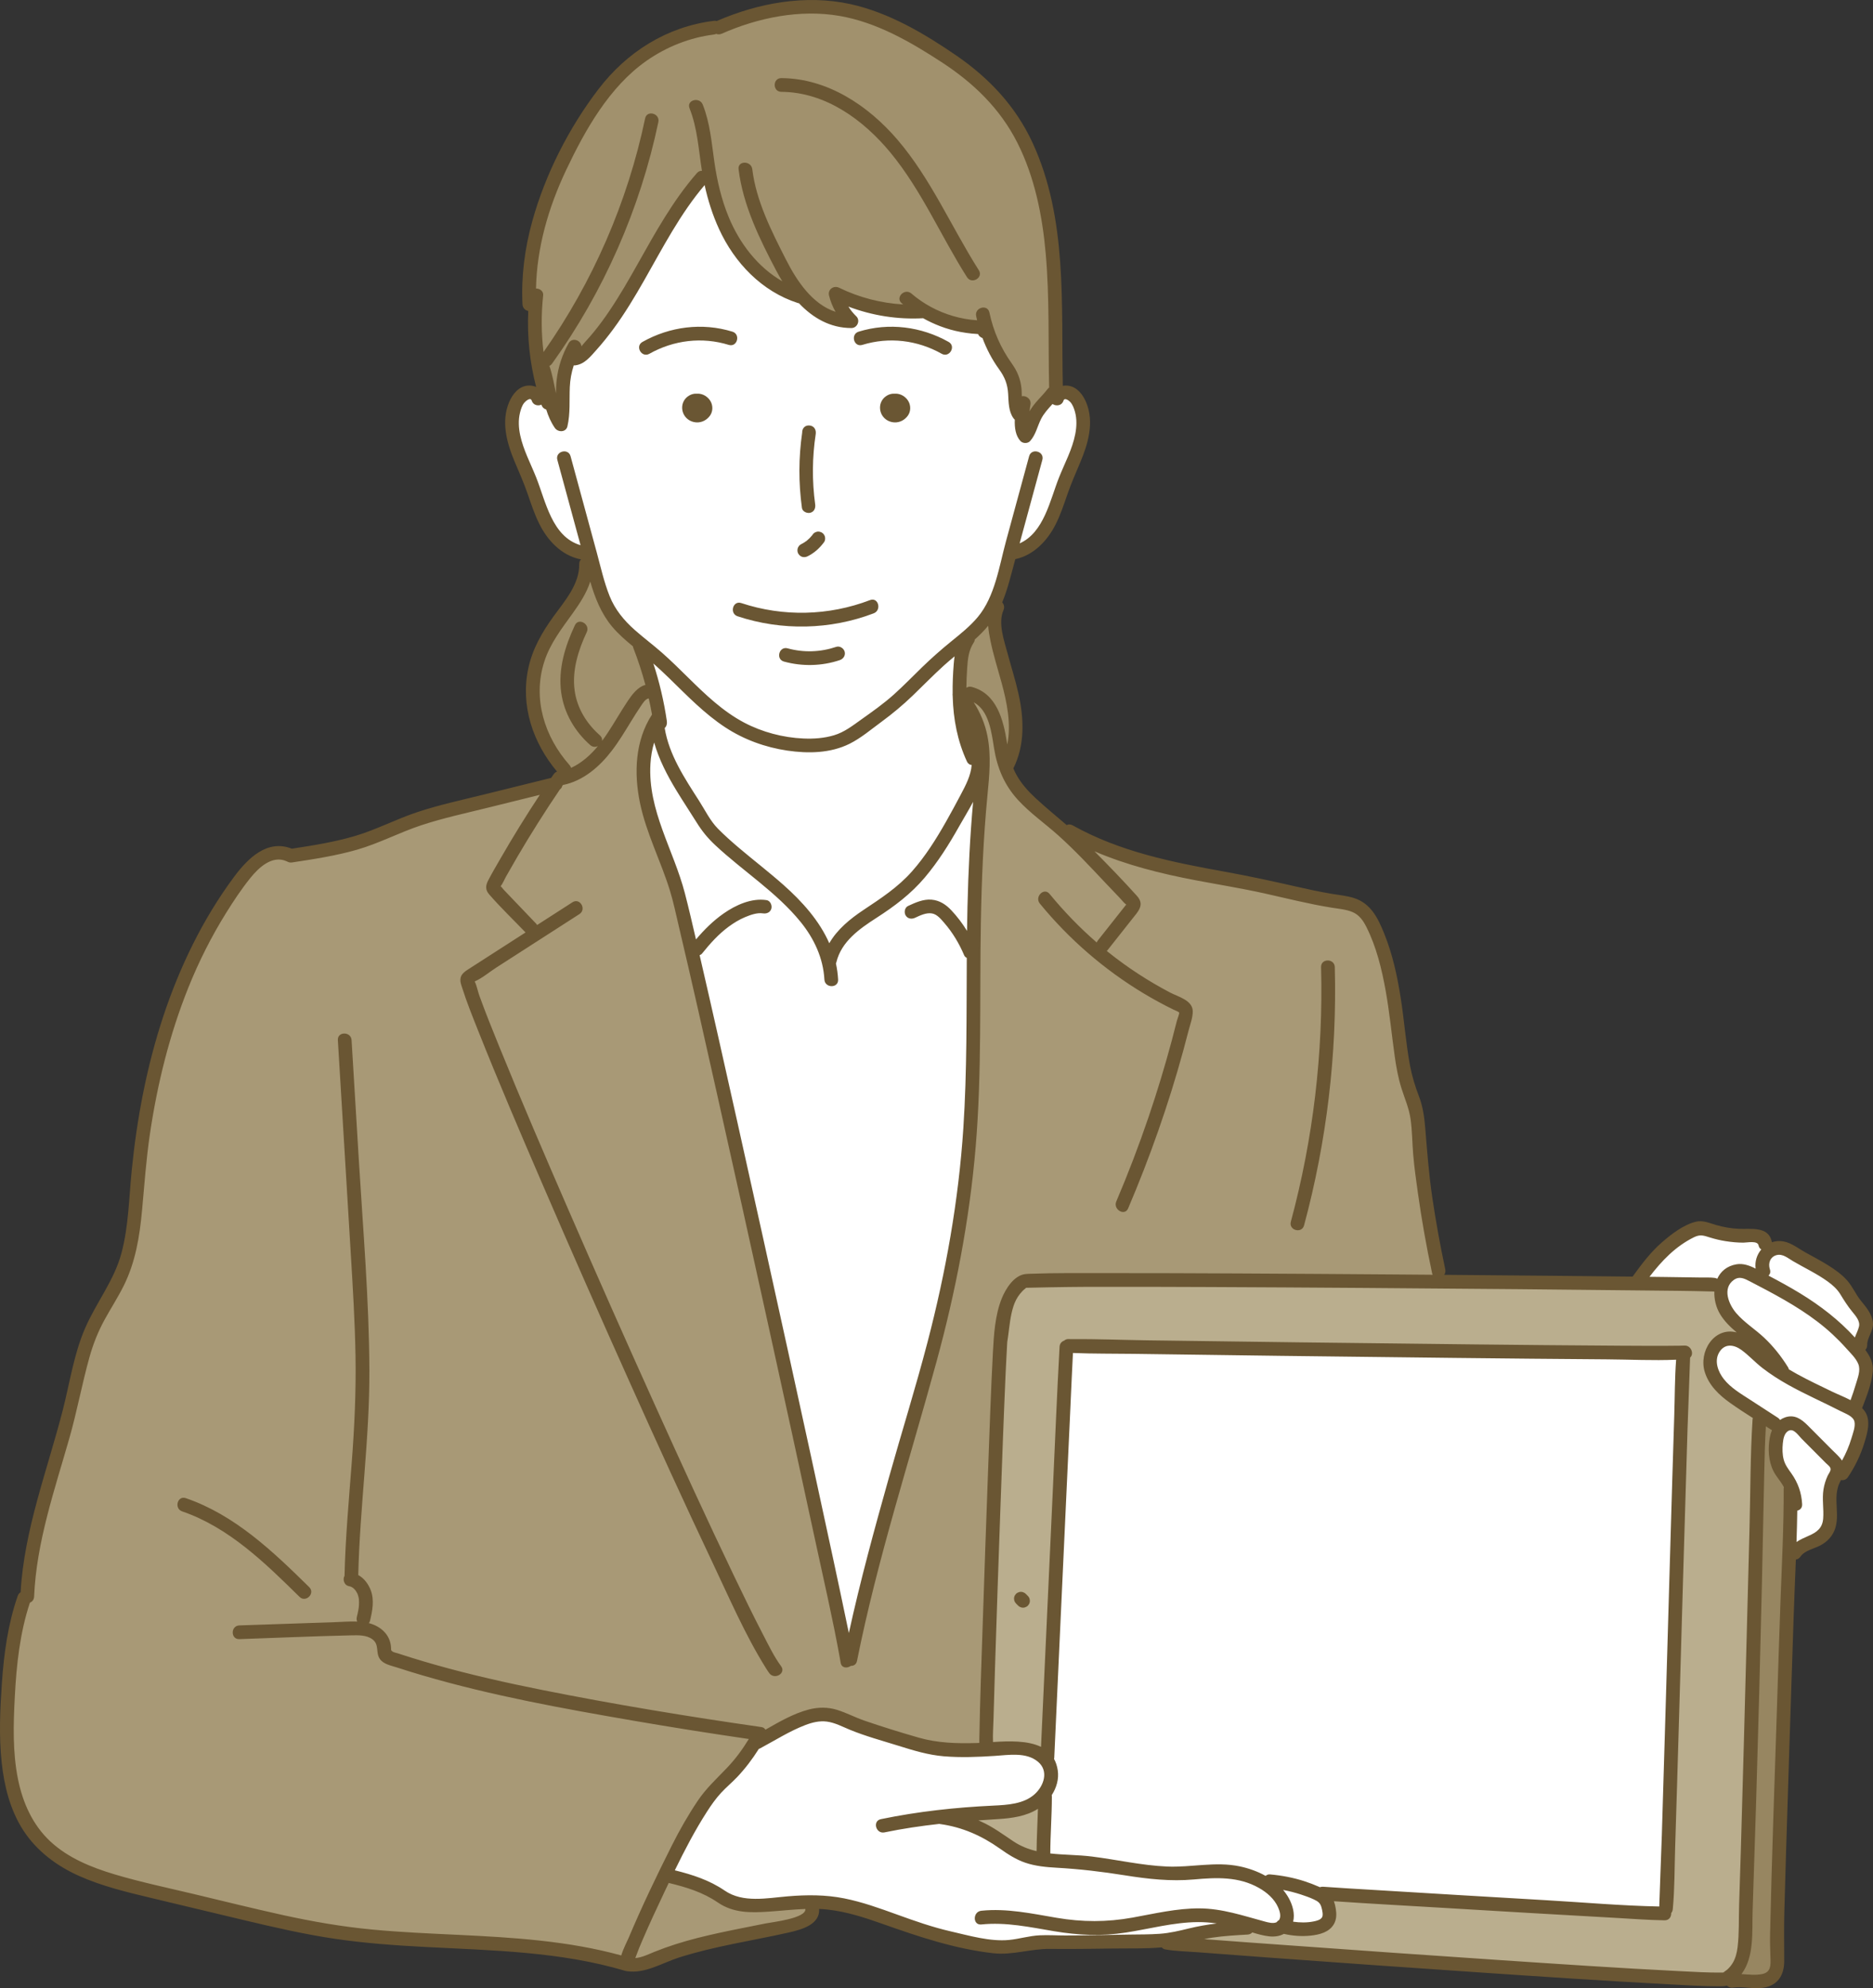 <?xml version="1.0" encoding="UTF-8"?><svg id="Layer_2" xmlns="http://www.w3.org/2000/svg" viewBox="0 0 4809.52 5102.48"><rect x="0" y="0" width="4809.52" height="5102.48" fill="#333333" stroke="none"/><defs><style>.cls-1{fill:#baae8e;}.cls-1,.cls-2,.cls-3,.cls-4,.cls-5,.cls-6{stroke-width:0px;}.cls-2{fill:#6a5633;}.cls-3{fill:#a89976;}.cls-4{fill:#fff;}.cls-5{fill:#a1916d;}.cls-6{fill:#978661;}</style></defs><g id="_ƒŒƒCƒ_3"><path class="cls-4" d="m4762.96,3445.02c-3.47,0-6.81-1.46-9.19-4.07-37.23-40.9-82.2-77.19-137.49-110.95-27.81-16.99-56.49-32.41-80.9-45.24-3.53-1.87-5.95-5.31-6.51-9.26-.56-3.94.8-7.92,3.68-10.69.51-.5,1.16-1.11.39-3.41-3.95-11.86-3.04-24.41,2.48-34.43,5.01-9.08,13.56-15.5,24.05-18.07,2.94-.71,5.97-1.08,8.99-1.08,13.86,0,25.11,7.28,35.03,13.72,2.33,1.5,4.63,3,6.88,4.33,9.85,5.77,19.89,11.24,29.94,16.69,19.99,10.86,40.64,22.1,59.76,35.86,16.83,12.12,28.37,23.85,36.33,36.96,9.95,16.35,18.76,29.91,29.37,42.98l2.07,2.53c8.98,10.91,22.56,27.4,17.7,46.8-1.81,7.22-4.45,13.48-7.02,19.51-1.36,3.18-2.7,6.34-3.85,9.58-1.46,4.11-4.97,7.15-9.25,8.02-.81.16-1.64.24-2.46.24Z"/><path class="cls-4" d="m4409.75,3294.24c-2.1,0-4.18-.53-6.05-1.57-.8-.44-1.57-.71-2.44-.83-5.64-.76-11.69-.86-16.86-.86l-11.76.07-4.94-.04c-29.82-.53-59.64-.91-89.47-1.3l-42.84-.47c-4.71-.06-8.99-2.77-11.04-7.01-2.06-4.24-1.54-9.26,1.33-13.01,28.54-37.12,64.95-78.64,118.6-105.15,8.22-4.05,15.57-5.94,23.17-5.94,8.58,0,16.22,2.41,25.07,5.21l2.1.66c12.49,3.93,25.4,6.95,38.34,8.99,15.63,2.46,29.98,3.65,43.88,3.67,1.67,0,3.98-.24,6.61-.49,4.43-.41,9.55-.89,14.45-.89,21.68,0,28.24,9.89,29.92,18.2.37,1.8.96,2.14,1.18,2.27,3.18,1.86,5.38,5.02,6,8.67.63,3.63-.4,7.35-2.78,10.15-9.38,10.99-13.62,25.4-11.62,39.5.66,4.58-1.3,9.17-5.08,11.85-2.14,1.54-4.68,2.33-7.22,2.33-1.93,0-3.85-.44-5.64-1.36-14.35-7.28-25.11-10.54-34.93-10.54-2.24,0-4.5.17-6.75.56-18.76,3.15-32.19,13.28-39.93,30.08-1.44,3.16-4.14,5.55-7.44,6.62-1.26.41-2.56.61-3.85.61Z"/><path class="cls-5" d="m2586.21,1922.95c-6-.11-11.06-4.5-12.03-10.42l-1.03-6.32c-8.94-56.69-25.54-116.6-80.87-131.24-.64-.17-1.23-.26-1.74-.26-.74,0-1.33.17-1.9.56-2.1,1.41-4.53,2.14-6.97,2.14-2.01,0-4.04-.5-5.88-1.48-4.08-2.18-6.6-6.47-6.55-11.09.2-18.02.8-34.65,1.84-50.82,1.64-25.23,4.31-49.69,18.83-71.72.66-.99.77-1.67.8-2.08.24-3.24,1.73-6.25,4.14-8.41,12.41-11.02,23.53-22.46,33.08-34,2.4-2.91,5.94-4.51,9.58-4.51,1.27,0,2.56.2,3.8.6,4.85,1.56,8.25,5.9,8.61,10.98.71,10.39,2.38,21.61,5.4,36.4,5.25,25.77,12.68,51.69,19.86,76.76,2.91,10.14,5.81,20.29,8.59,30.45,13.66,50.06,26.11,108.75,14.88,164.5-1.17,5.81-6.28,9.98-12.19,9.98h-.23Z"/><path class="cls-4" d="m2179.68,4203.36c-5.84-.01-10.89-4.1-12.12-9.82l-3.38-15.85c-12.06-58.27-24.5-116.48-36.96-174.66-40.33-188.1-80.57-372.08-114.63-527.23-46.21-210.62-89.54-406.32-132.42-598.25-35.22-157.68-65.01-290.04-95.9-423.52-1.46-6.27,2.13-12.62,8.25-14.62,18.27-22.14,42.33-50.15,71.49-71.48,15.45-11.28,29.86-19.64,44.1-25.58,13.32-5.55,29.01-11.23,44.28-11.23,2.9,0,5.75.2,8.55.63.63.1,1.27.16,1.91.16,4.93,0,5.64-2.61,5.87-3.47.3-1.09-.04-3.3-1.11-4.95-.57-.87-1.04-1.13-1.08-1.13-4.27-.66-8.71-1-13.19-1-33.55,0-66.45,18.04-88.15,33.18-23.21,16.22-44.98,36.76-68.49,64.63-2.41,2.87-5.91,4.43-9.51,4.43-1.43,0-2.87-.24-4.27-.76-4.35-1.6-7.42-5.45-8.05-9.96l-3.17-13.43c-7.95-34.22-16.17-69.62-25.15-104.11-9.69-37.22-23.95-74.11-37.76-109.78-27.42-70.86-55.78-144.14-51.02-225.6,1.16-19.87,4.55-39.33,10.12-57.85,1.58-5.27,6.42-8.87,11.91-8.87h.1c5.52.04,10.35,3.73,11.86,9.05,10.36,36.57,27.57,73.58,55.76,119.97,9.48,15.59,19.34,30.94,29.21,46.28,7.54,11.73,15.06,23.45,22.43,35.29,13.75,22.04,27.54,38.87,46.11,56.23,26.14,24.43,54.76,47.55,82.43,69.91,48.02,38.8,97.69,78.92,137.77,128.25,39.33,48.38,60.8,100.53,63.84,154.98.27,4.73,4.43,5.22,6.2,5.22,1.88,0,3.13-.61,3.63-1.14.57-.6.63-1.78.59-2.68-.71-12.78-2.48-25.57-5.41-39.1-.56-2.56-.29-5.21.76-7.59,14.16-57.83,61.66-92.41,109.12-122.96,38.72-24.93,83.34-56.39,120.84-100.74,29.24-34.56,56.08-74.5,87.02-129.51,4.23-7.51,8.67-15.15,13.18-22.9,7.64-13.13,15.47-26.6,22.77-40.34,2.2-4.14,6.47-6.61,10.98-6.61,1.17,0,2.37.17,3.54.51,5.68,1.7,9.38,7.15,8.84,13.05-7.45,81.64-12.23,169.31-14.62,268-.5,21.09-.84,42.2-1.11,63.31-.07,5.54-3.8,10.36-9.14,11.83-1.1.3-2.2.44-3.3.44-4.25,0-8.31-2.18-10.61-5.95-11.69-19.13-24.7-36.37-38.64-51.26-13.86-14.8-27.55-22.28-43.08-23.53-1.37-.11-2.74-.16-4.1-.16-16.92,0-34.36,8.09-49.77,15.23-.29.14-.74.73-1.06,1.73-.59,1.86-.31,3.88.24,4.84.66,1.1,1.66,2.26,4.1,2.26,1.28,0,2.67-.33,4.03-.96l1.64-.77c11.65-5.42,26.14-12.16,41.26-12.16,2.68,0,5.35.21,7.99.67,16.8,2.87,28.09,15.93,37.17,26.44l1.83,2.11c21.43,24.67,39.29,53.71,53.08,86.33,4.33,2.08,7.74,6.78,7.71,11.59-.16,25.5-.23,50.99-.3,76.49-.36,118.22-.71,240.46-8.55,360.53-11.42,175.49-42.6,361.65-92.66,553.27-18.83,72.02-40.13,144.57-60.73,214.75-12.89,43.87-25.77,87.72-38.14,131.72-35.6,126.64-72.86,261.73-102.71,398.44-1.26,5.71-6.31,9.78-12.15,9.78h-.03Z"/><path class="cls-4" d="m2128.77,2433.26c-4.68-.26-8.84-3.11-10.72-7.42-21.37-48.61-58.93-96.32-114.85-145.84-21.66-19.19-44.58-37.82-66.74-55.85-16.06-13.05-32.11-26.1-47.87-39.47-21.83-18.53-38.92-34.13-53.78-49.14-15.53-15.69-26.95-35.02-38-53.71-4.1-6.91-8.15-13.78-12.38-20.34l-3.47-5.41c-36.99-57.59-75.23-117.15-86.21-186.16-.64-4.07.76-8.19,3.75-11.01,1.37-1.3,1.94-3.83,1.5-6.78-7.11-48.67-18.59-97.6-34.1-145.46-1.74-5.34.31-11.16,5.01-14.25,2.08-1.36,4.45-2.03,6.81-2.03,2.96,0,5.91,1.06,8.24,3.13,14.9,13.2,28.42,25.72,41.36,38.3l17.92,17.54c38.5,37.8,78.3,76.89,123.76,106.73,45.13,29.64,98.59,49.65,154.62,57.89,19.17,2.83,37.52,4.24,54.49,4.24,37.63,0,70.72-7,98.35-20.83,20.93-10.46,41.04-25.78,60.49-40.6,6.41-4.88,12.78-9.74,19.12-14.38,28.89-21.2,55.08-43.2,80.03-67.25,8.78-8.47,17.47-17.03,26.17-25.58,17.17-16.9,34.93-34.39,53.22-50.94,9.05-8.21,18.42-16.06,27.85-23.84,2.28-1.87,5.08-2.84,7.91-2.84,2.1,0,4.21.53,6.12,1.61,4.48,2.54,6.94,7.57,6.17,12.66-.97,6.5-1.66,13.06-2.18,19.64-1.97,24.71-2.8,49.37-2.48,73.28.01.86-.07,1.71-.23,2.54-.11.57-.11,1.1-.01,1.66.13.69.2,1.37.21,2.06,0,.16-.01,1.47-.01,1.63,1.58,60.39,13.48,114.66,35.35,161.93.8,1.74,1.36,1.78,1.76,1.81,6.81.56,11.89,6.48,11.39,13.29-2.18,29.94-16.43,56.82-29.01,80.54-11.08,20.91-24.27,45.57-38.03,69.81-23.03,40.6-51.64,87.81-89.18,130.17-35.93,40.49-77.55,68.18-121.6,97.49l-5.77,3.85c-25.77,17.16-62.46,44.23-83.5,81.06-2.21,3.88-6.35,6.27-10.79,6.27-.21,0-.43-.01-.66-.01Z"/><path class="cls-5" d="m2643.54,1068.62c-1.2,0-2.43-.18-3.63-.54-5.7-1.73-9.35-7.26-8.74-13.18.64-6.19,1.53-12.36,2.64-18.54.34-1.93.01-3.44-1.07-4.73-1.33-1.58-3.58-2.65-5.64-2.65-.83.17-1.68.25-2.56.25-2.9,0-5.87-.92-8.08-2.68-2.87-2.29-5.02-5.68-5.11-9.35l-.1-3.95c-.13-5.31-.23-10.51-.71-15.29-2.18-21.16-9.07-38.89-22.3-57.47-29.64-41.59-49.21-86.07-59.84-136-.46-2.18-1.16-2.81-3.13-2.81-2.11,0-4.45,1.08-5.71,2.62-.64.79-1.31,2.01-.8,4.37.53,2.55,1.13,5.02,1.74,7.49l.71,2.94c.93,3.88-.07,7.98-2.67,11.01-2.37,2.76-5.82,4.33-9.42,4.33-.36,0-2.38-.2-2.53-.22-20.47-1.28-41.8-5.09-63.13-11.31-40.9-11.93-79.4-32.75-111.34-60.22-1.56-1.33-2.76-1.49-3.53-1.49-2.81,0-5.65,2.38-6.44,4.51-.27.72-.54,1.46,1.28,3.03l3.73,2.93c4.13,3.43,5.58,9.13,3.61,14.13-1.88,4.77-6.48,7.87-11.56,7.87-.24,0-.49,0-.73-.02-59.62-3.51-116.59-18.33-169.32-44.05-.99-.49-2.01-.73-3.03-.73-1.84,0-3.63.81-4.65,2.12-.89,1.15-1.11,2.56-.67,4.33,3.38,13.58,8.58,26.58,15.47,38.64,2.56,4.45,2.1,10.02-1.14,14.01-2.41,2.96-5.98,4.59-9.65,4.59-1.28,0-2.57-.2-3.84-.61-51.08-16.58-95.09-62.42-134.56-140.14l-1.24-2.43c-37.56-73.96-76.39-150.42-86.47-233.62-.7-5.67-6.71-5.83-7.39-5.83-1.76,0-2.81.54-3.04.8-.1.11-.27.79-.13,2.03,10.96,90.33,53.32,176.33,95.76,256.66,4.68,8.85,9.66,17.56,14.8,25.87,3,4.84,2.33,11.1-1.63,15.19-2.41,2.48-5.65,3.79-8.94,3.79-2.11,0-4.25-.54-6.18-1.65-61.31-35.16-112.14-95.92-143.11-171.07-17.27-41.87-29.52-88.91-37.45-143.78-1.31-9.15-2.53-18.32-3.74-27.48-5.44-41.18-10.56-80.07-25.41-117.26-1.04-2.62-3.1-3.95-6.12-3.95-2.6,0-4.57,1.12-5.08,1.88-.33.49.23,1.93.34,2.22,15.96,39.99,21.53,82.16,26.91,122.95,1.77,13.35,3.53,26.72,5.65,40.01.6,3.79-.54,7.82-3.15,10.63-2.38,2.56-5.7,4.13-9.15,4.13-.33,0-1.03-.04-1.03-.04-.81,0-1.54.48-2.36,1.41-57.87,66.23-101.89,144.46-144.44,220.11l-6.44,11.45c-22.17,39.39-46.07,81.18-72.98,120.97-14.2,21.01-27.67,39.18-41.13,55.54-7.57,9.19-15.4,18.2-23.31,26.76-.94,1.01-2.18,2.51-3.65,4.26l-4.81,5.68c-2.4,2.76-5.84,4.28-9.38,4.28-1.31,0-2.64-.21-3.94-.64-4.77-1.59-8.11-5.9-8.47-10.91-.23-3.37-3.63-5.17-5.98-5.17-1.54,0-2.57.66-3.43,2.19-15.75,28.12-25.57,58.02-29.19,88.89-1.34,11.3-1.56,22.92-1.6,33.79-.03,6.34-4.81,11.64-11.11,12.32-.44.04-.9.07-1.34.07-5.77,0-10.85-4-12.12-9.75-1.31-5.93-2.54-11.89-3.78-17.86-4.33-20.94-8.41-40.71-15.89-59.27-.64-1.59-1.57-2.6-3.01-3.25-3.83-1.74-6.52-5.31-7.14-9.47-8.24-55.02-9.39-110.81-3.44-165.82.06-.56.01-.92-.47-1.46-1.08-1.2-3.24-2.04-5.24-2.04-3.34,0-6.7-1.34-9.04-3.73-2.33-2.38-3.75-5.61-3.7-8.94,1.97-99.17,28.28-202.98,78.23-308.53,48.51-102.49,111.49-216.61,210.87-285.92,53.92-37.62,115.65-61.64,178.5-69.49.63-.08,1.24-.28,2.01-.64,1.68-.8,3.51-1.21,5.34-1.21,1.56,0,3.11.29,4.6.88.67.27,1.37.41,2.04.41.84,0,1.71-.21,2.64-.61,78.2-34.53,159.46-52.78,234.98-52.78,25.55,0,50.69,2.09,74.72,6.23,97.83,16.85,186.1,67.91,266.91,120.58,92.39,60.21,157.5,129.62,199.03,212.19,39.39,78.27,63.51,172.49,73.73,288.02,6.95,78.46,7.35,158.24,7.74,235.39.19,35.92.37,73.08,1.23,109.53.09,4.12-1.86,8.02-5.21,10.41-.7.49-1.16.9-1.47,1.33-5.88,7.64-12.38,14.75-18.67,21.63-9.75,10.68-18.97,20.76-25.61,32.26-.07.15-.96,1.93-1.03,2.07-2.2,4.15-6.48,6.6-10.98,6.6Z"/><path class="cls-4" d="m2077.08,1907.97c-4.77,0-9.54-.11-14.29-.31-54.6-2.34-110.67-17.39-157.89-42.34-58.36-30.85-105.3-76.99-146.7-117.7l-4.98-4.9c-19.77-19.46-40.23-39.57-61.27-58.09-11.09-9.76-22.56-19.06-34.02-28.35-11.82-9.58-24.04-19.49-35.73-29.84-33.21-29.38-54.92-58.59-68.32-91.94-11.41-28.42-19.17-58.39-26.68-87.38-2.31-8.92-4.63-17.83-7.02-26.67l-67.08-246.42c-.54-1.97-1.46-3.29-4.14-3.29-2.14,0-4.38.98-5.45,2.39-.31.41-1.03,1.35-.39,3.74l59.53,218.7c1.18,4.35-.07,9.01-3.3,12.15-2.36,2.31-5.5,3.55-8.69,3.55-1.18,0-2.37-.17-3.53-.51-65.74-19.46-88.71-86.23-108.97-145.13-4.33-12.59-8.54-24.83-13.03-36.11-4.08-10.23-8.52-20.36-12.96-30.49-11.12-25.33-22.61-51.52-28.61-79.71-4.87-22.99-5.01-44.12-.43-62.8,2.41-9.87,5.85-21.19,13.03-30.26.1-.12,11.61-14.53,24.6-14.53,7.67,0,13.96,4.8,16.42,12.51.34,1.08,1.13,3.58,4.87,3.58,1.1,0,2.24-.24,3.24-.69,1.6-.71,3.33-1.07,5.04-1.07s3.43.36,5.03,1.06c3.2,1.41,5.65,4.11,6.77,7.44.93,2.8,1.98,3.83,3.75,4.28,4.2,1.06,7.54,4.23,8.82,8.36,5.62,18.11,12.11,32.09,20.37,44,1.21,1.74,3.63,2.91,6,2.91,3.23,0,3.63-1.77,3.88-2.83,5.12-22.21,5.2-44.57,5.3-68.24.03-10.02.07-20.06.5-30.14.81-19.37,4.54-39.28,11.08-59.17,1.68-5.15,6.48-8.56,11.79-8.56.41,0,.83.02,1.23.06,17.57-1.68,30.05-15.85,43.27-30.85l4.95-5.59c13.8-15.38,27.58-32.44,42.11-52.15,30.15-40.89,55.63-83.93,78.69-124.35,7.39-12.97,14.72-26,22.04-39.05,39.53-70.37,80.42-143.15,134.03-206.15,2.4-2.81,5.87-4.38,9.46-4.38,1,0,2.01.12,3.01.37,4.58,1.15,8.12,4.8,9.14,9.41,8.64,39.59,20.79,76.61,36.12,110.04,41.17,89.77,112.04,156.51,194.42,183.11,2.81.37,6.75,1.96,8.71,4.03,37.63,39.61,79.79,59.69,125.31,59.69,3.27,0,4.61-2.93,4.85-3.53.47-1.18,1-3.43-.81-5.18-8.29-8.06-15.47-17.05-21.97-27.48-2.81-4.52-2.43-10.34.96-14.45,2.41-2.93,5.97-4.55,9.61-4.55,1.47,0,2.96.26,4.38.8,52.65,19.84,107.2,29.91,162.13,29.91,8.15,0,16.33-.22,24.51-.67.39-.04.76-.06,1.13-.06,2.11,0,4.2.54,6.05,1.57,14.6,8.14,28.17,14.56,41.46,19.63,16.4,6.26,33.42,11.07,50.56,14.28,9.07,1.7,18.6,3.07,28.34,4.06,1.98.21,3.98.31,6,.43,2.78.15,5.58.31,8.34.64.33.01.66.04.81.05,4.71.37,8.79,3.38,10.55,7.77.51,1.28,1.97,2.44,3.78,3.04,3.58,1.18,6.45,3.93,7.77,7.47,10.49,28.13,24.23,54.02,40.81,76.95,16.73,23.12,24.2,43.44,25.78,70.14l.4,7.59c.87,17.5,1.76,35.6,10.95,48.22.37.51.84,1,1.46,1.53,2.93,2.47,4.54,6.15,4.38,9.96-.86,21.76,2.78,36.74,11.11,45.81.5.54,1.84,1.09,3.44,1.09s2.67-.54,3-.9c8.18-9.29,12.56-20.64,17.2-32.66,2.64-6.85,5.38-13.93,8.94-21.04,7.87-15.73,19.84-28.81,31.44-41.46,2.44-2.66,5.84-4.05,9.24-4.05,2.47,0,4.95.73,7.11,2.23,1.16.81,2.78,1.3,4.33,1.3,3.74,0,4.53-2.51,4.87-3.58,2.44-7.66,8.75-12.41,16.45-12.41,11.33,0,21.37,10.76,21.8,11.22,8.31,9,12.36,20.83,14.98,30.13,5.2,18.49,5.57,39.65,1.08,62.88-5.67,29.37-17.63,56.55-29.21,82.84-4.48,10.18-8.97,20.34-13.05,30.6-4.5,11.28-8.71,23.53-13.05,36.14-18.57,54.03-39.63,115.28-94.65,139.84-1.63.73-3.35,1.08-5.07,1.08-2.91,0-5.8-1.03-8.08-3-3.65-3.11-5.18-8.07-3.91-12.71l58.26-214.02c.64-2.37-.09-3.32-.4-3.73-1.07-1.41-3.33-2.4-5.45-2.4-2.68,0-3.58,1.31-4.13,3.29l-59.42,218.27c-3.51,12.88-6.74,26.27-10.02,39.86-13.6,56.37-27.68,114.66-64.65,159.07-19.6,23.55-43.43,42.86-66.47,61.5l-3.95,3.2c-25.8,20.94-50.71,43.04-74.01,65.67-7.44,7.21-14.8,14.48-22.16,21.76-16.1,15.93-32.76,32.39-49.99,47.88-25.92,23.3-54.5,43.58-82.14,63.21l-11.22,8.02c-19.63,14.1-39.93,28.69-65.28,36.29-20.64,6.2-42.94,9.21-68.17,9.21Z"/><path class="cls-5" d="m1466.38,1983.02c-1.76,0-3.53-.37-5.17-1.13-3.28-1.5-5.75-4.35-6.77-7.82-.23-.77-.66-1.51-1.33-2.27-71.85-81.03-97.05-184.77-67.37-277.48,14.03-43.84,40.41-80.24,65.91-115.43l9.34-12.95c16.09-22.38,33.73-49.11,42.73-77.55,1.63-5.18,6.42-8.69,11.85-8.69h.13c5.48.06,10.26,3.7,11.81,8.95,10.51,35.97,25.11,77.36,53.83,111.55,14.46,17.22,31.21,32.06,51.89,49.04,2.66,2.17,4.28,5.34,4.53,8.77,12.13,31.41,22.74,63.87,31.51,96.6.87,3.21.4,6.65-1.3,9.52-1.68,2.87-4.47,4.95-7.71,5.75-14.68,3.65-27.87,20.96-37.7,35.6-9.22,13.75-18.06,28.21-26.61,42.2-8.21,13.42-16.42,26.82-25.1,39.94-31.21,47.1-63.68,77.93-99.29,94.26-1.64.74-3.41,1.13-5.18,1.13Z"/><path class="cls-3" d="m1595.22,5031.14c-1.08,0-2.2-.14-3.31-.46-132.95-36.67-272.31-45.87-415.29-52.71l-21.01-1c-66.03-3.13-134.31-6.35-201.39-12.71-72.24-6.84-148.35-19.23-232.67-37.87-56.61-12.51-113.88-26.32-169.25-39.67l-57.87-13.9c-17.27-4.13-34.59-8.12-51.92-12.13-50.14-11.59-101.99-23.57-152.21-38.6-52.16-15.6-118.61-39.66-169.83-87.52-43.18-40.34-72.26-96.13-86.4-165.83-14.45-71.12-12.1-145.4-8.46-215.38,3.82-73.45,11.52-159.92,39.6-244.46,1.13-3.4,3.68-6.15,7-7.54,2.01-.84,2.86-2.13,2.96-4.44,5.04-118.26,38.85-232.55,71.56-343.07,6.62-22.4,13.25-44.77,19.63-67.17,9.96-34.9,18.3-70.98,26.37-105.87,7.65-33.08,15.57-67.3,24.88-100.7,10.1-36.17,23.31-68.85,40.4-99.9,6.24-11.32,12.78-22.48,19.34-33.63,10.16-17.33,20.68-35.23,29.64-53.35,30.36-61.33,39.91-129.1,45.27-187.31,1.32-14.36,2.57-28.72,3.82-43.08,4.43-50.75,9-103.21,16.62-154.78,20.3-137.28,53.78-264.61,99.52-378.48,27.25-67.84,60.19-132.92,97.91-193.45,16.08-25.8,37.78-59.43,63.03-90.74,27.83-34.5,55.52-52.01,82.29-52.01,8.67,0,17.21,1.86,25.38,5.51.88.31,2.16.83,2.94,1.33.99.64,1.97.93,3.09.93,56.2-8.44,112.94-17.03,166.77-32.55,30.42-8.77,60.33-21.3,89.25-33.42,24.15-10.11,49.12-20.57,74.69-29.02,43.78-14.46,89.22-25.38,133.18-35.93,12.46-3,24.91-5.98,37.33-9.05l135.01-33.38c.98-.26,2-.37,2.98-.37,3.98,0,7.79,1.91,10.15,5.27,2.96,4.18,3.04,9.75.23,14.02-35.87,54.3-70.09,109.77-101.73,164.81l-6.47,11.19c-7.99,13.82-16.26,28.09-23.6,42.33-5.87,11.36-4.5,16,.81,22.1,19.74,22.73,41.56,44.83,62.66,66.2,10.81,10.95,21.61,21.9,32.18,32.95,1.47,1.54,2.43,1.54,2.74,1.54,1.7,0,4.24-1.7,5.32-4.23.81-1.9.49-3.37-1.13-5.04l-82.7-86.48c-.94-.99-2.06-2.34-3.27-3.84-1.18-1.47-2.48-3.23-3.78-4.33-4.58-3.85-5.77-10.45-2.78-15.67.34-.6.9-1.47,1.34-2,2.74-3.35,5.25-8.51,7.67-13.5,1.48-3.04,2.96-6.04,4.48-8.78,9.59-17.07,19.36-34.06,29.27-50.95,33.55-57.23,70.66-115.89,110.29-174.38.77-1.13,1.73-2.13,2.83-2.96.53-.4.84-.87,1.01-1.51.37-1.36.96-2.64,1.74-3.8l1.28-1.88c1.83-2.73,5.44-5.78,8.65-6.44,52.98-10.69,93.26-50.98,117.73-82.91,16.47-21.48,31.01-45.23,45.07-68.17l4-6.52c7.64-12.45,15.92-25.77,24.74-38.69l1.48-2.24c5.74-8.69,14.42-21.84,27.85-23.37.47-.06.94-.09,1.41-.09,5.74,0,10.82,3.97,12.11,9.69,3.07,13.55,5.84,27.44,8.49,42.47.54,3.08-.1,6.27-1.81,8.89-46.12,71.44-41.23,157.05-28.98,216.31,9.55,46.22,27.08,91.06,44.05,134.42,11.36,29.05,23.13,59.09,32.56,89.65,7.1,22.98,12.53,46.71,17.79,69.67,1.64,7.15,3.28,14.3,4.97,21.43,32.02,135.21,62.9,273.02,92.76,406.3l5.48,24.47c40.64,181.33,83.74,375.52,131.74,593.7,47.84,217.4,86.15,393.15,120.59,553.11,5.5,25.54,11.12,51.06,16.73,76.6,16.36,74.43,33.28,151.39,47.01,227.68.73,4.01,1.31,7.24,1.76,10.48.16,1.14.46,1.68.56,1.78.31.03.61.03.91.03,2.24,0,3.85-.63,5.14-1.58,2.14-1.58,4.74-2.44,7.39-2.44.16,0,.5.01.5.01,2.13,0,2.7-.53,3.11-2.64,37.09-185.34,90.24-369.5,141.63-547.6,20.8-72.09,42.31-146.64,62.44-220.17,51.81-189.22,85.58-374.21,100.39-549.83,11.22-133.04,11.61-269.2,11.96-400.89.17-57.7.33-117.36,1.4-175.99,2.33-126.37,7.69-229.68,16.89-325.12l.16-1.64c4.71-48.77,9.56-99.2.09-147.41-5.61-28.45-16.9-56.09-33.58-82.16-3.04-4.75-2.48-10.98,1.34-15.13,2.41-2.61,5.75-4,9.14-4,2,0,4,.49,5.84,1.46,42.33,22.54,51.02,78,57.37,118.52l1.3,8.14c8.31,51.55,26.65,91.45,57.73,125.58,19.43,21.34,42.53,40.21,64.85,58.47,12.65,10.34,25.72,21.01,38.16,32.15,40.41,36.22,78.07,76.16,114.49,114.81l9.91,10.49c11.55,12.23,23.1,24.43,34.79,36.52,1.73,1.78,3.48,3.8,5.28,5.87,3.06,3.53,6.21,7.17,8.97,9.07,2.78,1.93,4.65,4.9,5.2,8.24.53,3.34-.31,6.75-2.34,9.45-1.83,2.44-3.74,4.81-5.65,7.19l-67.28,85.03c-.6.77-2.47,3.13-.66,6.87,1.3,2.66,3.54,4,4.44,4,.27,0,.91-.47,1.63-1.37l62.58-79.14,4.55-5.65c16.39-20.16,19.39-26.55,8.77-38.33-31.19-34.6-65.83-70.91-108.97-114.28-4.2-4.21-4.83-10.82-1.47-15.75,2.37-3.5,6.27-5.45,10.28-5.45,1.66,0,3.31.33,4.9,1.01,70.91,30.44,152.56,53.86,256.99,73.73,19.29,3.65,38.6,7.14,57.93,10.62,39.17,7.05,79.67,14.36,119.33,23.16,14.82,3.28,29.61,6.7,44.4,10.11,42.07,9.71,85.58,19.74,128.77,26.61,3.55.57,7.17,1.07,10.81,1.58,14.89,2.1,30.28,4.27,44.74,10.38,22.11,9.31,34,28.51,41.88,44.2,28.39,56.47,41.97,119.02,50.62,167.18,6.54,36.43,11.15,73.56,15.62,109.48,2.5,20.03,5,40.07,7.81,60.06,4.61,32.68,9.78,57.09,16.75,79.17,2.4,7.57,5,14.95,7.58,22.3,6.51,18.49,13.25,37.62,16.22,58.63,2.74,19.31,3.74,38.83,4.7,57.72.59,11.51,1.17,23.03,2.16,34.5,2.66,31.11,7.1,62.78,11.39,93.41l.49,3.54c9.39,67.11,21.58,136.05,36.26,204.9.09.44.26.89.6,1.53,1.97,3.87,1.78,8.49-.5,12.19-2.27,3.67-6.27,5.9-10.58,5.9-.03,0-93.09-.8-93.09-.8-135.31-1.01-270.6-1.9-405.89-2.56-103.96-.51-207.93-.93-311.87-.93l-99.59-.06c-38.13,0-79.1.21-120.32,1.7l-3.07.1c-3.77.11-7.57.2-11.29.71-21.91,3.01-40.76,31.73-50.22,55.42-16.73,41.91-19.43,92.89-21.58,133.86-4.33,81.56-7.35,164.63-10.28,244.96l-1.84,50.18c-5.1,137.43-9.89,274.89-14.42,412.35l-1.88,56.16c-2.44,72.21-4.98,146.87-6.22,220.26l-.1,4.2c-.09,4.3-.2,8.61-.01,12.88.3,6.84-4.98,12.62-11.81,12.96-4.11.2-7.05.34-9.76.41-9.14.23-18.24.39-27.31.39-49.22,0-87.1-4.57-122.81-14.79-49.72-14.26-96.7-28.97-139.65-43.74-11.33-3.9-22.37-8.61-33.02-13.16-12.71-5.44-24.71-10.58-37.19-14.45-10.69-3.33-21.91-5.01-33.39-5.01-10.55,0-21.4,1.43-32.21,4.24-36.45,9.46-71.78,29.65-105.94,49.18l-2.48,1.41c-1.94,1.11-4.07,1.64-6.15,1.64-4.18,0-8.25-2.11-10.59-5.91-208.44-30.64-393.47-61.96-566.66-96.58-105.77-21.16-192.55-41.61-273.09-64.35-21.38-6.04-42.71-12.35-63.94-18.97-11.19-3.48-22.34-7.05-33.46-10.72l-1.81-.47c-6.98-1.78-12.19-3.28-15.73-6.38l-1.67-1.36c-5.55-4.37-6.62-8.24-6.75-14.32l-.09-2.98c-1.1-24.87-18.96-44.27-47.75-51.88-4.08-1.07-7.32-4.14-8.64-8.14s-.51-8.39,2.13-11.68c.31-.4.53-.83.64-1.31,5.5-22.63,10.66-48.57,2.48-70.36-7.54-20.1-21.91-34.08-38.44-37.37-.51-.1-1.06-.16-1.6-.16-1.67,0-4.97.63-5.51,3.03-.39,1.7.03,3.91.98,5.4.73,1.13,1.38,1.27,1.63,1.31,2.24.44,4.43,1.04,6.61,1.7.71.21,1.66.57,2.33.91l3.04,1.58c1.06.61,2.1,1.24,3.11,1.91.17.11,1.09.79,1.26.9l1.96,1.61c1.13,1.03,1.98,1.83,2.78,2.66.83.84,1.63,1.68,2.4,2.57.16.19,1.1,1.31,1.26,1.51,1.51,2.11,2.66,3.78,3.7,5.55,1.13,1.93,2.16,3.91,3.14,5.94.07.13.56,1.23.7,1.66l1.11,3.17c.71,2.21,1.3,4.41,1.81,6.62.33,1.47.59,2.86.83,4.24.06.34.19,1.17.21,1.51.57,6.21.63,12.38.2,18.76,0,0-.56,6.02-.57,6.2-.36,2.63-.81,5.25-1.3,7.85-1.11,5.98-2.47,11.89-3.91,17.79-.24.99-.01,2.43.63,3.93,1.66,3.91,1.2,8.42-1.23,11.92-2.33,3.37-6.15,5.37-10.22,5.37-.17,0-.33,0-.5-.01-3.54-.14-7.08-.2-10.64-.2-10.12,0-20.29.49-30.39.96-5.47.26-10.92.51-16.35.7l-244.61,8.29c-4.58.16-5.01,4.2-4.98,5.92.08,4.45,2.71,4.45,3.83,4.45,32.13-1.09,63.97-2.28,95.8-3.48,62.78-2.38,127.7-4.84,191.6-6.25l1.71-.03c3.47-.09,7.05-.16,10.68-.16,16.56,0,35.52,1.57,50.71,13.3,14.3,11.05,15.77,25.43,16.85,35.93.71,6.88,1.26,12.31,4.45,16.96,5.15,7.52,17.09,10.99,28.62,14.36,2.94.86,5.81,1.68,8.51,2.57,21.78,7.1,44.13,13.99,66.4,20.5,175.38,51.35,356.16,84.21,541.39,116.08,94.25,16.22,190.42,31.42,294.04,46.5,4.14.6,7.69,3.24,9.46,7.01,1.77,3.78,1.54,8.19-.63,11.76-18.09,29.71-37.09,54.8-58.07,76.73-5.68,5.94-11.36,11.72-17.02,17.46-20.64,20.99-40.13,40.81-56.49,65.14-22.74,33.8-44.73,71.71-65.31,112.66-47.28,94.01-81.59,167.3-111.19,237.63-.97,2.27-2.4,5.31-4.1,8.89-4.44,9.38-10.52,22.24-14.08,34.4-1.58,5.42-6.54,8.95-11.93,8.95Z"/><path class="cls-3" d="m1631.55,5037.44c-3.78,0-7.38-1.73-9.75-4.71-2.58-3.27-3.35-7.61-2.07-11.58l11.82,3.85-11.46-4.97c.3-1,.61-1.98.97-2.96,5.6-15.73,12.13-31.12,17.82-44.3,18.09-41.97,37.59-83.66,54.28-118.9l12.86-26.9c2.11-4.38,6.52-7.07,11.22-7.07.97,0,1.96.11,2.93.36,50.36,12.21,91.75,25.7,130.07,51.89,23.11,15.8,49.92,22.84,86.91,22.84,12.55,0,25.54-.76,36.57-1.51,11.51-.79,23.01-1.77,34.52-2.76,19.32-1.66,39.3-3.37,59.12-4.1.16-.01.31-.01.46-.01,6.41,0,11.79,4.88,12.38,11.31,2.73,29.71-48.01,40.27-100.22,48.54-4.74.74-8.51,1.34-10.82,1.8-14,2.87-28.05,5.65-42.08,8.44-25.58,5.07-51.18,10.14-76.66,15.67-44.71,9.71-80.47,19-112.51,29.25-18.23,5.84-35.99,12.25-52.76,19.02l-8.15,3.4c-13.36,5.62-28.49,12.01-44.38,13.35-.34.03-.7.04-1.04.04Z"/><path class="cls-4" d="m2572.73,4991.88c-37.45,0-75.33-9.09-111.96-17.89-7.49-1.8-14.86-3.57-22.08-5.22-47.27-10.81-93.06-26.85-139.72-43.73-43.14-15.62-87.75-31.75-133.62-40.91-26.01-5.2-53.35-7.71-83.53-7.71-17.7,0-36.62.86-57.82,2.64-8.01.67-16.17,1.53-24.44,2.4-19,2-38.66,4.08-58.22,4.08-36.43,0-64.2-7.39-87.38-23.26-39.23-26.87-82.84-40.06-124.11-50.31-3.64-.9-6.68-3.4-8.27-6.81-1.58-3.4-1.56-7.34.09-10.71,22.28-45.68,49.61-99.44,83.27-151.84,13.49-21,24.93-36.27,37.06-49.51,7.34-8.01,15.22-15.39,22.84-22.53,6.61-6.2,13.23-12.39,19.47-19,19.02-20.16,37.05-43.68,53.59-69.92,1.64-2.6,4.17-4.5,7.12-5.34,11.79-6.15,22.24-12.03,32.75-17.96,27.45-15.46,55.85-31.45,85.61-42.83,18.54-7.11,34.19-10.41,49.22-10.41,4.18,0,8.37.26,12.56.83,17.6,2.37,33.38,9.32,48.64,16.06,4.31,1.9,8.61,3.8,12.91,5.57,30.31,12.45,62.63,22.21,93.91,31.65,10.02,3.03,20.04,6.05,30.01,9.16,36.45,11.38,74.12,23.16,113.91,26.5,15.96,1.34,32.68,1.98,51.08,1.98,28.29,0,56.52-1.6,77.95-3,4.65-.3,9.45-.7,14.35-1.1,11.56-.96,23.51-1.94,35.69-1.94,19.22,0,47.34,2.17,69.71,20.94,13.11,10.99,20.19,25.52,20.5,42.01.39,20.66-10.56,43.6-28.57,59.89-31.71,28.69-77.2,30.85-113.76,32.59-105.01,4.97-198.92,16.27-287.11,34.53-1.84.37-3.01.84-2.73,3.68.2,1.98,1.83,6.1,5.52,6.1.47,0,.99-.06,1.51-.17,43.6-9.02,90.09-16.2,142.13-21.97.46-.04.91-.07,1.37-.07.8,0,1.58.09,2.37.23.31.06,1.14.27,1.46.34,55.05,7.49,107.05,28.72,158.15,64.75,18.93,13.36,39.37,27.07,62.73,34.99,24.51,8.34,51.58,10.79,77.19,12.22,55.43,3.08,113.09,9.49,176.28,19.6,38.36,6.12,83.91,12.39,130.85,12.39,14.86,0,29.49-.64,43.47-1.9,18.92-1.71,39.24-3.3,59.64-3.3,46.2,0,82.66,8.49,114.72,26.72,26.1,14.83,44.25,33.33,53.99,55,8.37,18.62,8.97,33.72,1.78,44.88-1.2,1.87-2.9,3.41-4.88,4.41-.6.3-1.11.76-1.53,1.33-1.18,1.68-2.78,3.04-4.64,3.95-4.53,2.23-9.85,3.37-15.85,3.37-8.71,0-17.54-2.4-23.4-3.97-9.68-2.61-19.29-5.32-28.88-8.04-45.88-12.95-89.22-25.17-136-25.35h-1.48c-44.88,0-90.34,8.71-134.31,17.15-11.29,2.17-22.57,4.33-33.85,6.35-34.02,6.11-66.74,9.08-100.06,9.08s-64.65-2.8-98.72-8.57c-8.32-1.41-16.66-2.88-24.98-4.35-42.93-7.54-87.3-15.35-130.88-15.35-11.78,0-23.28.57-34.2,1.7-5.95.61-5.68,7.19-5.67,7.48.16,3.06,1.28,3.06,2.28,3.06,12.29-1.23,24.33-1.84,36.62-1.84,43.87,0,87.35,7.58,129.41,14.92,8.49,1.48,16.99,2.97,25.5,4.38,36.96,6.18,70.71,9.19,103.2,9.19,25.95,0,50.81-1.88,76.02-5.75,19.04-2.93,38.47-6.65,57.25-10.28,42.28-8.14,86-16.55,130.48-16.8h1.57c15.6,0,31.45,1.2,48.42,3.67,6.17.9,10.71,6.21,10.65,12.43-.07,6.22-4.73,11.43-10.91,12.21-25.94,3.23-48.84,7.29-69.99,12.45-23.2,5.67-49.49,12.09-76.55,14.06-21.2,1.53-42.64,1.71-63.38,1.9l-18.4.2c-17.64.24-35.29.57-52.95.9-35.35.66-71.91,1.33-107.91,1.33h-1.53c-8.09-.01-16.17-.2-24.27-.4-7.99-.19-16-.37-24.01-.37-5.64,0-11.29.09-16.93.36-13.8.66-27.25,3.27-41.5,6.04-11.78,2.28-23.94,4.64-36.45,5.84-6.38.61-12.85.89-19.36.89Z"/><path class="cls-4" d="m4260.41,4905c-67.98-1.34-137.03-5.97-203.8-10.42-29.19-1.96-58.34-3.9-87.45-5.6-148.98-8.65-297.95-17.52-446.9-26.62l-33.38-2.01c-30.84-1.84-61.67-3.68-92.48-5.9-.09-.01-.16-.01-.24-.01-1.18,0-1.61.16-1.87.27-1.6.7-3.28,1.04-4.98,1.04s-3.51-.37-5.14-1.11c-.16-.07-1.18-.57-1.33-.64-13.23-5.81-25.25-10.42-37.16-14.28-26.57-8.59-55.52-14.3-86.04-16.99-.27,0-.96.27-1.77.99-2.31,2.03-5.24,3.07-8.18,3.07-2.08,0-4.17-.53-6.07-1.58-18.87-10.54-40.64-18.59-62.93-23.28-15.62-3.28-32.69-4.87-52.21-4.87s-38.44,1.48-57.32,2.91c-19.43,1.48-39.52,3-59.57,3-5.24,0-10.49-.1-15.75-.33-42.06-1.86-83.91-8.71-124.37-15.32-22.8-3.73-46.37-7.58-69.51-10.46-18.02-2.23-36.76-3.21-54.9-4.15-16.92-.89-34.43-1.8-51.55-3.74-6.3-.7-11.05-6.04-11.04-12.39.07-24.35,1.07-49.01,2.04-72.83.97-23.97,1.97-48.74,2.01-73.01-.03.07-.06.1-.09.1-.11,0-.27-.61-.39-1.24-.59-3.14.07-6.4,1.81-9.07,11.61-17.79,16.55-37.43,13.89-55.32-1.34-9.12-4-17.22-8.12-24.77-1.46-2.68-1.88-5.81-1.18-8.79l16.95-366.19c8.32-180.86,16.65-361.7,25.11-542.56l1.51-32.81c1.51-32.88,3.03-65.74,4.74-98.6.36-6.62,5.84-11.78,12.41-11.78.19,0,.36,0,.54.01,34.79,1.47,70.38,1.68,104.8,1.9,16.96.11,33.9.21,50.82.46,125.21,1.81,250.44,3.47,375.65,5.07,149.48,1.9,298.96,3.71,448.43,5.34,130.29,1.43,260.57,2.78,390.87,3.65,18.36.13,36.82.49,55.32.84,22.66.44,45.35.89,68.02.89,19.97,0,37.63-.34,53.99-1.07.17-.01.36-.01.54-.01,3.35,0,6.58,1.37,8.94,3.78,2.47,2.57,3.73,6.05,3.45,9.61-2.51,32.66-3.23,66.31-3.9,98.84-.31,14.68-.61,29.34-1.09,43.93-3.57,111.14-6.81,222.29-10.05,333.45l-11.43,394.67c-3.37,115.8-6.74,231.59-10.36,347.37-.91,29.04-2.04,58.07-3.17,87.1-1.26,32.48-2.51,64.94-3.48,97.42-.2,6.72-5.71,12.06-12.42,12.06h-.24Z"/><path class="cls-4" d="m3346.93,4946.01c-8.98,0-18.5-.74-28.28-2.2-3.47-.51-6.55-2.47-8.51-5.38-1.94-2.91-2.57-6.51-1.73-9.91,4.88-19.63-4-40.26-9.72-50.81-3.28-6.02-7.64-12.18-13.72-19.33-3.41-4.01-3.93-9.74-1.28-14.29,2.24-3.88,6.37-6.2,10.75-6.2.76,0,1.51.07,2.28.21,16.4,3.07,32.31,7.07,47.24,11.92,9.82,3.17,22.7,7.57,35.3,13.46,10.66,5,21.44,11.31,26.07,28.52,3.38,12.63,5.94,26.82-.83,36.32-7.08,9.92-18.86,12.95-29.32,15.02-8.87,1.76-18.37,2.66-28.25,2.66Z"/><path class="cls-1" d="m2661.8,4763.16c-.96,0-1.91-.11-2.86-.33-24.18-5.71-44.93-14.46-63.41-26.77-5.48-3.64-10.89-7.32-16.27-10.99-21.5-14.65-41.81-28.48-64.87-38.82-1.24-.56-7.18-2.93-7.18-2.93-5.28-2.26-8.35-7.82-7.41-13.49.94-5.65,5.64-9.95,11.36-10.36,17.02-1.23,34.08-2.38,51.19-3.44,31.62-1.96,67.78-6.41,96.13-24.51,2.04-1.3,4.37-1.96,6.7-1.96,2.11,0,4.23.54,6.12,1.61,4,2.27,6.42,6.57,6.3,11.16-.37,13.78-.91,27.55-1.44,41.33-.86,22.04-1.74,44.84-1.93,67.17-.04,3.77-1.78,7.34-4.77,9.66-2.2,1.74-4.91,2.66-7.67,2.66Z"/><path class="cls-1" d="m4414.7,5074.85c-29.34,0-59.02-1.53-87.71-3l-14.86-.76c-149.61-7.51-301.52-17.69-448.43-27.54l-16.1-1.07c-171.25-11.46-352.45-24.14-538.58-37.65l-64.63-4.65c-51.09-3.65-102.19-7.31-153.25-11.32-6.18-.49-11.05-5.44-11.43-11.62-.39-6.18,3.84-11.71,9.91-12.95,7.22-1.48,14.49-2.84,21.83-3.93,30.08-4.53,60.73-6.25,90.37-7.92,2.67-.16,3.73-.61,4.63-1.6,2.4-2.6,5.72-4.01,9.15-4.01,1.23,0,2.47.19,3.68.56,13.06,4.07,27.1,8.04,41.26,9.59,2.31.27,4.61.4,6.9.4,8.69,0,16.8-1.91,23.43-5.51,1.84-1,3.88-1.51,5.94-1.51.93,0,1.86.1,2.77.31,15.63,3.58,31.15,5.4,46.11,5.4,6.32,0,12.62-.34,18.73-.99,27.21-2.9,42.7-10.19,50.24-23.68,4.4-7.87,5.34-17.54,3.04-31.38-1.08-6.41-2.47-11.88-4.23-16.7-1.44-3.95-.79-8.38,1.74-11.73,2.36-3.14,6.04-4.97,9.94-4.97.29,0,.57.01.86.03,67.71,4.68,136.65,8.71,203.31,12.61l76,4.48c150.17,8.98,297.28,17.72,446.03,25.94,11.16.61,22.34,1.3,33.53,2,29.45,1.81,59.9,3.71,89.68,4.08h0c2.18,0,2.83-.67,3.07-.93.87-.91,1.37-2.66,1.27-4.44-.16-3.14.87-6.21,2.88-8.62.71-.86,1.11-1.88,1.24-3.24,3.51-36.52,4.23-74.32,4.94-110.87.29-15.42.59-30.82,1.09-46.14,3.55-111.15,6.81-222.3,10.05-333.45l11.42-394.68c3.37-116.15,6.74-231.77,10.38-347.37.91-29.35,2.04-58.69,3.18-88.02,1.21-31.49,2.43-62.96,3.38-94.43.1-3.51,1.68-6.81,4.35-9.09.61-.51.76-2.38.04-4.35-.39-1.06-1.94-4.48-5.55-4.48-.76.14-1.5.2-2.26.2-.56,0-1.78-.1-1.84-.1l-9.91.26c-10.71.21-21.46.24-32.21.29l-25.9.04c-31.48,0-62.93-.16-94.39-.34-124.81-.71-249.63-1.98-374.42-3.31-149.5-1.6-298.99-3.37-448.49-5.25-129.91-1.63-259.82-3.34-389.73-5.18-23.28-.34-46.58-.9-69.89-1.46-35.8-.87-72.82-1.76-109.11-1.76-6.28,0-18.89.09-18.92.09-1.86,0-3.31-.07-4.74-.13-.09,0-.19-.01-.27-.01-2.23,0-2.68.41-2.9.63-1.31,1.2-2.86,2.1-4.54,2.66-3.03.99-3.53,3.07-3.63,4.78-4.7,85.21-8.54,171.95-12.25,255.82-1.61,36.29-3.23,72.56-4.9,108.82-8.38,180.84-16.69,361.7-24.98,542.55l-5.48,119.59c-.2,4.18-2.48,7.99-6.08,10.12-1.96,1.16-4.14,1.74-6.34,1.74-1.87,0-3.74-.43-5.47-1.27-17.73-8.67-42.34-12.89-75.23-12.89-14.76,0-29.35.81-41.68,1.6-.27.01-.54.03-.8.03-3.06,0-6.02-1.13-8.31-3.18-2.48-2.24-3.97-5.38-4.11-8.72-.6-14.23-.03-28.58.53-42.46.23-5.7.46-11.39.6-17.03,1.24-46.92,2.7-93.83,4.17-140.73,4.15-132.16,8.69-264.3,13.43-396.42,4.11-114.72,8.37-233.14,13.49-349.58.74-16.9,1.66-33.78,2.58-50.66l1.56-29.32c.06-.91.14-1.77.24-2.63,0,0,1.87-12.56,2.34-16.06l1.76-13.72c2.64-21.13,5.37-42.97,12.26-64.14,4.38-13.52,10.69-25.47,18.76-35.5,4.25-5.3,8.37-9.62,12.49-13.13,1.41-3.23,4.55-6.84,11.49-7.47.67-.11,1.34-.17,2.01-.17.77,0,2.3.03,2.3.03,45.92-1.28,94.31-1.96,152.29-2.13,27.79-.09,55.6-.11,83.41-.11,76.89,0,153.78.27,230.68.59,131.76.54,263.53,1.34,395.31,2.28,132.88.93,265.73,2,398.61,3.21,108.38.99,216.78,2.04,325.14,3.33l40.73.43c42.6.4,86.64.83,129.98,2.1l2.08.04c2.56.04,5.15.11,7.68.39,6.48.71,11.32,6.31,11.08,12.82-.66,17.59,4,36.09,12.78,50.75,10.85,18.1,26.54,32.56,40.47,44.33,4.44,3.74,5.68,10.06,3.01,15.22-2.17,4.2-6.48,6.71-11.04,6.71-1.04,0-2.1-.13-3.14-.4-4.78-1.26-9.54-1.88-14.12-1.88-16.32,0-31.21,8.05-41.94,22.7-13.65,18.59-17.87,43.6-11.05,65.27,8.22,26.11,27.54,49.22,60.76,72.73,17.74,12.58,35.8,24.35,57.47,38.17,4.78,3.04,6.9,8.95,5.14,14.33-.21.63-.31,1.11-.34,1.57-3.98,63-5.01,127.25-6.01,189.38-.44,28.17-.9,56.32-1.6,84.47-1.68,65.97-8.81,335.74-8.81,335.74-4.34,165.21-8.68,330.43-13.62,495.61-1.38,46.21-2.83,92.41-4.38,138.6-.39,11.49-.47,23.13-.57,34.79-.2,24.75-.4,50.36-3.45,75.32-2.21,18.23-6.77,32.96-13.92,45.07-4.47,7.54-9.89,14.16-16.59,20.29-.64.57-2.76,2.16-5.25,3.93-1.93,1.36-4.15,2.91-5.55,4.04-1.88,1.51-4.15,2.44-6.54,2.67-1.26.13-2.21.21-3.11.24l-8.44.04Z"/><path class="cls-6" d="m4504.29,5080.42c-7.84,0-15.82-.56-23.84-1.14l-9.58-.64c-4.57-.27-8.62-3.03-10.55-7.18-1.93-4.14-1.41-9.02,1.33-12.68,25.24-33.69,25.57-81.09,25.9-126.91.07-10.09.14-20.03.47-29.67,12.59-368.96,22.61-746.26,29.75-1121.43.84-43.61,2.27-83.16,4.37-120.86.24-4.41,2.8-8.37,6.74-10.38,1.78-.91,3.73-1.37,5.67-1.37,2.33,0,4.65.66,6.68,1.96l12.92,8.25c3.06,1.31,6,4.04,7.22,7.14,1.21,3.1,1.68,6.81.34,9.85-2.24,5.07-3.87,10.29-4.85,15.56-5.47,29.18-2.46,58.03,8.27,79.14,3.24,6.41,7.64,12.42,12.28,18.79,3.77,5.15,7.54,10.34,10.84,15.8,1.06,1.73,1.97,3.57,2.88,5.41l.87,1.74c1.3,2.56,1.7,5.48,1.1,8.28-.06.27-.43,1.7-.51,1.97.33,75.26-2.8,152.35-5.82,226.9-.8,19.66-1.6,39.32-2.34,58.99-2.44,65.07-4.5,130.15-6.54,195.23l-2.8,87.5-3.57,107.71c-5.07,151.85-10.29,308.88-13.79,463.33-.5,21.43.13,42.53.81,60.34l.07,1.73c.74,18.86,1.87,47.35-30.54,54.36-7.04,1.53-14.8,2.27-23.77,2.27Z"/><path class="cls-4" d="m4612.95,3969.93c-2.06,0-4.13-.51-6-1.54-4.1-2.26-6.58-6.62-6.42-11.31.87-26.8,1.47-53.61,1.86-80.4.09-5.85,4.24-10.85,9.98-12.02,2.74-.54,2.87-1.81,2.77-3.67-1.4-26.72-9.66-50.38-25.23-72.31l-2.3-3.23c-7.65-10.69-15.56-21.77-19.44-36.45-3.47-13.09-4.35-28.54-2.64-45.92,1.01-10.14,3.37-33.86,22.63-42.83,3.34-1.54,6.85-2.34,10.44-2.34,14.1,0,24.3,11.78,31.73,20.37,1.58,1.84,3.06,3.55,4.41,4.91l62.4,62.68c.83.83,1.81,1.67,2.83,2.57,4.93,4.34,12.38,10.89,13.06,20.74.56,7.78-3.5,14.49-6.45,19.39-.79,1.3-1.56,2.53-2.08,3.67-4.77,10.35-8.08,21.07-9.85,31.88-2.08,12.88-1.47,25.92-.83,39.74.51,11.16,1.06,22.73.11,34.53-2.56,31.91-23.03,45.03-44.77,54.46-11.04,4.78-20.84,9.21-29.21,14.9-2.1,1.43-4.55,2.16-7,2.16Z"/><path class="cls-4" d="m4729.85,3760.69c-4.13,0-8.01-2.06-10.32-5.51-4.47-6.65-11.21-13.15-17.72-19.44-2.14-2.07-4.27-4.13-6.31-6.17,0,0-48.49-48.75-62.38-62.64-13.9-13.93-23.88-19.61-34.42-19.61-3.5,0-7.05.64-10.88,1.94-3.21,1.1-6.41,2.78-9.78,5.15-2.1,1.48-4.61,2.27-7.15,2.27-.86,0-1.7-.09-2.54-.27-3.38-.7-6.31-2.78-8.09-5.72-.43-.71-1.01-1.3-1.84-1.83l-80.09-51.88c-21.88-14-44.53-28.49-61.46-49.85-17.2-21.67-29.64-54.83-12.95-82.87,8.91-15,22.54-23.27,38.37-23.27,12.01,0,24.78,4.7,36.92,13.58,10.69,7.82,20.39,16.73,29.76,25.35,8.18,7.52,15.9,14.63,24.23,21.06,18.96,14.63,39.91,28.32,64.06,41.84,26.58,14.92,54.68,28.45,81.84,41.54,18.04,8.69,36.09,17.39,53.91,26.55,1.9.97,4.04,1.96,6.3,3.01,13.06,6.07,30.95,14.38,34.78,31.88,3.06,14.08-2,29.92-6.07,42.66l-1.91,6.17c-5.97,19.99-14.26,39.5-25.35,59.63-2.1,3.8-6.01,6.24-10.35,6.42-.19.01-.36.01-.54.01Z"/><path class="cls-4" d="m4751.69,3605.74c-1.98,0-3.97-.49-5.77-1.43-9.02-4.73-18.69-9.01-28.02-13.13-6.67-2.95-13.15-5.82-19.2-8.75l-13.59-6.57c-25.38-12.23-51.62-24.88-76.86-38.77-7.11-3.93-14.18-7.95-21.16-12.11-2.93-1.74-5.01-4.61-5.77-7.94-.17-.74-.37-1.27-.7-1.8-17.47-28.19-37.62-53.03-59.84-73.81-8.64-8.07-17.87-15.42-27.65-23.21-15.23-12.15-30.99-24.7-44.25-40.14-14.18-16.5-28.25-43.07-25.27-68.08,1.73-14.38,9.01-26.55,21.06-35.2,7.14-5.14,14.83-7.74,22.87-7.74,11.49,0,21.44,5.15,31.08,10.12,15.62,8.08,30.06,15.62,44.43,23.28,57.99,30.95,118.86,66.33,171.22,115.06,12.41,11.52,24.43,23.77,35.7,36.4,1.97,2.2,4.07,4.45,6.24,6.78,10.15,10.91,21.66,23.26,27.31,37.79,6.92,17.8.9,36.89-3.93,52.22l-2.13,6.91c-3.68,12.56-8.17,25.91-14.1,41.98-1.24,3.35-3.87,6.01-7.21,7.29-1.43.56-2.94.83-4.45.83Z"/><path class="cls-2" d="m1810.84,1015.74c-5.74-3.57-13.37-5.81-20.14-5.45-.53.03-1.06.07-1.59.12-.3-.03-.59-.07-.89-.08-12.83-.61-25.72,7.14-31.99,18.2-6.44,11.37-6,25.65.65,36.84,6.86,11.55,19.12,18.29,32.44,18.69,13.74.41,26.48-6.71,34.17-17.87,7.48-10.85,7.44-25.61.82-36.84-3.28-5.56-8.01-10.22-13.47-13.62Z"/><path class="cls-2" d="m2318.92,1015.74c-5.74-3.57-13.37-5.81-20.14-5.45-.53.03-1.06.07-1.59.12-.3-.03-.59-.07-.89-.08-12.83-.61-25.72,7.14-31.99,18.2-6.44,11.37-6,25.65.65,36.84,6.86,11.55,19.12,18.29,32.44,18.69,13.74.41,26.48-6.71,34.17-17.87,7.48-10.85,7.44-25.61.82-36.84-3.28-5.56-8.01-10.22-13.47-13.62Z"/><path class="cls-2" d="m1667.46,907.95c62.43-35.15,135.31-43.98,203.92-22.8,21.71,6.7,30.99-27.29,9.36-33.96-77.43-23.9-160.72-13.25-231.06,26.35-19.75,11.12-2.02,41.56,17.78,30.41Z"/><path class="cls-2" d="m2214.22,885.14c68.61-21.17,141.49-12.35,203.92,22.8,19.78,11.13,37.55-19.28,17.78-30.41-70.34-39.6-153.63-50.25-231.06-26.35-21.59,6.66-12.38,40.68,9.36,33.96Z"/><path class="cls-2" d="m2060.54,1429.3c4.8,1.09,9.14.41,13.57-1.78,17.08-8.44,31.25-21.42,42.36-36.77,2.53-3.49,2.87-9.59,1.78-13.57-1.12-4.09-4.28-8.51-8.09-10.52-4.09-2.16-9.04-3.24-13.57-1.78-1.4.59-2.8,1.18-4.21,1.78-2.65,1.57-4.75,3.67-6.32,6.32-.18.25-.37.49-.55.74-4.21,5.18-8.92,9.91-14.08,14.15-4.76,3.52-9.79,6.63-15.09,9.25-3.8,1.88-7,6.55-8.09,10.52-1.16,4.22-.64,9.83,1.78,13.57,2.42,3.76,6.03,7.07,10.52,8.09Z"/><path class="cls-2" d="m1893.98,1581.61c113.31,37.55,238.03,34.97,349.57-7.62,20.97-8.01,11.87-42.07-9.36-33.96-106.28,40.58-222.83,43.41-330.85,7.62-21.57-7.15-30.81,26.86-9.36,33.96Z"/><path class="cls-2" d="m2147.26,1660.07c-40.47,13.63-83.57,15.13-124.79,3.8-21.89-6.02-31.23,27.95-9.36,33.96,46.92,12.9,97.37,11.75,143.51-3.8,9.01-3.03,14.92-12.12,12.3-21.66-2.42-8.79-12.61-15.35-21.66-12.3Z"/><path class="cls-2" d="m2080.91,1315.88c10.17-2.79,13.6-12.2,12.3-21.66-8.17-59.49-7.66-120.64,1.37-179.99,1.43-9.39-2.37-18.94-12.3-21.66-.31-.09-.63-.16-.96-.22-1.38-.33-2.85-.52-4.45-.52-11.58,0-17.24,9.2-16.99,18.19-9.32,64.46-9.51,128.99-.64,193.57,1.3,9.43,13.36,14.58,21.66,12.3Z"/><path class="cls-2" d="m2006.29,235.68c113.3.68,210.84,71.86,280.4,156.19,79.79,96.73,129.44,214.23,196.36,319.47,12.13,19.07,42.62,1.43,30.41-17.78-70.62-111.06-122.91-234.73-209.22-335.34-74.94-87.35-179.5-157.05-297.95-157.76-22.67-.14-22.69,35.09,0,35.22Z"/><path class="cls-2" d="m794.03,4073.21c-93.2-91.67-190.75-185.05-316.89-228.41-21.48-7.39-30.71,26.63-9.36,33.96,119.96,41.24,212.81,132.27,301.34,219.35,16.17,15.91,41.1-8.98,24.91-24.91Z"/><path class="cls-2" d="m918.08,4090.67s0,0,0-.01c.03.08.06.16.08.23-.03-.07-.05-.15-.08-.22Z"/><path class="cls-2" d="m4325.64,3453.03c.94-.12,1.21-.19,0,0h0Z"/><path class="cls-2" d="m4794.62,3451.98c-.37-20.1,16.53-35.92,14.77-57.1-1.85-22.3-17.48-40.19-30.97-56.78-13.21-16.24-21.16-35.92-34.97-51.66-13.98-15.93-32.1-28.58-49.96-39.75-18.8-11.76-38.52-21.95-57.89-32.72-17.52-9.74-34.91-23.85-54.85-27.82-10.96-2.18-21.47-1.3-30.93,1.9-.06-.48-.12-.95-.22-1.44-8.17-40.35-54.54-31.66-84.56-33.01-20.07-.9-39.87-4.35-59.15-9.98-16.86-4.92-33.06-12.49-50.99-8.27-32.15,7.58-64.17,32.7-88.54,53.98-28.85,25.19-51.7,56.13-74.18,86.91-70.73-.81-141.46-1.52-212.19-2.19-90.55-.87-181.09-1.64-271.64-2.38,2.71-3.68,4.03-8.49,2.82-14.14-13.05-61.21-24.25-122.8-33.38-184.73-8.76-59.4-13.16-118.41-18.07-178.15-2.24-27.29-6.02-54.68-15.83-80.38-10-26.2-18.14-52.32-23.28-79.95-10.57-56.79-14.73-114.7-23.62-171.78-8.88-57.03-21.16-113.91-42.94-167.54-15.79-38.89-33.99-76.07-76.35-90.01-18.93-6.23-39.35-7.9-58.92-11.22-30.28-5.13-60.3-11.64-90.24-18.44-60.57-13.76-121-26.93-182.13-37.96-135.67-24.48-270.34-51.18-391.96-119.18-5.59-3.13-11.03-2.94-15.5-.82-26.83-23.11-54.32-45.39-80.32-69.58-18.91-17.59-36.15-36.83-48.72-59.53-2.96-5.34-5.52-10.79-7.79-16.33,29.72-59.4,27.47-126.57,13.47-190.11-7.78-35.31-18.85-69.78-28.23-104.67-8.77-32.65-25.23-78.11-10.63-111.15,3.41-7.71,1.26-15.05-3.23-20.12,14.05-33.88,22.5-69.94,32.11-105.24.51-1.88,1.02-3.75,1.53-5.63.33-.06.67-.13,1.01-.2,46.47-10.49,81.02-46.87,102.08-88.13,12.75-24.99,21.55-51.75,30.71-78.18,9.78-28.24,21.73-55.32,33.32-82.83,20-47.48,35.61-101.88,15.23-152.03-8.29-20.41-23.5-40.71-46.84-43.81-4.66-.62-9.21-.5-13.54.27-4.51-209.61,12.4-429.38-77.98-624.33-43.02-92.81-110.9-165.01-194.59-222.67-82.22-56.64-174.58-111.1-273.04-132.6-115.27-25.17-236.25-2.82-343.23,43.5-2.06-.66-4.46-.89-7.2-.55-120.88,15.08-223.32,79.72-296.7,175.85-75.85,99.37-136.1,217.9-169.58,338.39-19.29,69.39-28.7,141.52-25.11,213.53.46,9.32,7.24,15.33,14.75,16.86-3.03,65.64,3.82,131.45,20.32,195.03-6.28-2.79-13.39-4.07-20.89-3.58-23.55,1.54-39.71,21.99-48.3,42.02-21.68,50.58-5.94,105.99,14.34,154.13,11.15,26.48,22.79,52.53,32.23,79.69,9.19,26.46,17.91,53.18,30.33,78.36,20.97,42.49,55.89,80.34,103.54,91.1,1.45.33,2.84.48,4.17.49-3,2.83-4.95,6.93-4.86,12.35.9,51.51-37.27,94.78-65.86,134.15-29.54,40.69-54.31,83.69-64.87,133.38-20.51,96.4,11.87,191.07,73.8,265-3.27,1.16-6.32,3.37-8.74,6.88-2.13,3.09-4.24,6.18-6.36,9.28-56.69,14.02-113.38,28.03-170.07,42.05-57.84,14.3-116.51,26.89-173.13,45.6-54.71,18.07-105.77,45.35-161.14,61.62-52.83,15.53-107.32,24.17-161.68,32.43-63.11-25.13-113.3,25.15-148.51,72.62-39.93,53.83-74.79,111.37-104.81,171.28-60.58,120.88-101.89,250.76-128.39,383.16-13.17,65.8-22.73,132.33-29.38,199.1-7.01,70.41-7.93,142.32-26.14,211.09-18.81,71.06-65.07,127.38-93.8,193.95-28.84,66.84-39.04,139.6-57.07,209.69-39.86,154.96-99.03,306.24-108.26,467.32-3.22,1.96-5.91,5.06-7.45,9.48-25.13,72.22-35.45,148.26-40.66,224.27-4.63,67.46-7.79,135.89-.49,203.27,6.62,61.07,21.91,122.49,55.8,174.49,34.51,52.94,85.56,90.94,142.79,116.5,58.79,26.25,121.37,41.31,183.76,56.22,79.13,18.9,158.24,37.85,237.38,56.7,78.99,18.81,158.22,37.12,238.62,48.86,75.93,11.09,152.48,16.55,229.07,20.56,172.58,9.04,347.36,11.61,514.27,61.48,1.34.4,2.64.61,3.91.68,46.32,7.09,90.55-21.26,133.52-35.02,45.86-14.68,92.88-25.41,140.01-35.14,47.31-9.77,94.84-18.49,141.98-29.09,33.22-7.47,80.4-20.54,78.04-60.47,7.23.31,14.46.82,21.69,1.6,48.46,5.25,95.44,20.61,141.18,36.79,92.95,32.87,185.87,64.23,284.5,75.3,49.06,5.51,95.87-11.7,144.94-11.13,53.95.63,107.84-.22,161.8-.98,41.53-.59,83.91.83,125.55-2.97,2.07,2.61,5.23,4.58,9.65,5.36,26.21,4.63,53.72,4.92,80.19,6.97,61.34,4.76,122.71,9.29,184.07,13.79,178.79,13.1,357.62,25.7,536.49,37.81,163.59,11.08,327.22,22.13,490.96,30.82,43.26,2.3,86.69,5.16,130.03,5.22,7.68.01,13.91-.23,19.89-1.83,3.85,3.83,9.34,6.15,15.97,5.11,24.43-3.81,51.84,4.37,77.2.43,37.62-5.85,53.97-32.4,53.98-68.59.01-41.36-.86-82.5.23-123.94,1.3-49.43,2.75-98.86,4.25-148.29,6.12-200.96,12.87-401.9,19.42-602.85,1.68-51.73,4.01-103.45,6-155.18,4.39-.71,8.61-3.07,11.77-7.63,10.95-15.82,34.32-20.07,50.52-28.46,18.94-9.8,33.13-25.1,39.31-45.75,6.62-22.1,3.13-45.74,2.62-68.34-.28-12.52.57-24.53,4.1-36.6,1.8-6.16,4.64-11.77,7.54-17.34,6.42,1.18,13.43-.81,18.03-7.68,18.04-26.95,32.29-56.32,41.87-87.34,8.47-27.42,19.08-63.03-2.99-86.84-.9-.97-1.84-1.91-2.79-2.84.33-.65.64-1.33.92-2.05,11.09-28.9,23.59-60.41,26.61-91.44,2.13-21.89-7-39.58-19.2-55.91,2.99-2.83,4.92-6.92,4.82-12.33Zm-232.19-231.01c15.57-3.82,29.06,8.22,41.66,15.6,29.54,17.32,60.85,31.85,88.72,51.91,12.79,9.2,24.73,19.78,32.97,33.32,9.52,15.65,18.75,30.11,30.33,44.37,8.49,10.46,20.99,23.99,17.37,38.47-2.51,10.02-7.23,18.63-10.51,27.82-40.66-44.65-88.68-81.6-140.21-113.06-26.6-16.24-53.97-31.15-81.54-45.65,3.89-3.77,5.8-9.4,3.5-16.29-5.13-15.4.76-32.33,17.71-36.49Zm-212.64-45.74c15.94-7.87,24.86-4.46,41.09.64,13.14,4.12,26.55,7.26,40.15,9.4,15.15,2.39,30.45,3.81,45.79,3.82,9.54,0,36.22-5.92,38.81,6.88,1.05,5.17,3.7,8.61,7.08,10.59-11.2,13.14-17.12,30.87-14.56,49.16-15.66-7.94-32.19-13.93-49.25-11.06-24.71,4.16-40.73,18.49-49.28,37.06-1.96-1.08-4.2-1.86-6.74-2.2-11.39-1.52-23.5-.73-34.96-.94-29.85-.54-59.7-.93-89.55-1.31-14.28-.18-28.56-.35-42.84-.52,31.63-41.13,66.47-77.93,114.25-101.53Zm-1778.03-1423.47c13.94,51.04,25.32,106.83,14.72,159.04-.36-2.18-.71-4.36-1.05-6.54-8.98-56.92-26.24-124.46-89.97-141.32-5.59-1.48-10.36-.37-14,2.19.18-16.78.96-33.56,2.04-50.32,1.49-23.13,3.73-45.87,16.79-65.67,1.82-2.76,2.72-5.48,2.91-8.07,12.29-10.94,23.87-22.58,34.27-35.14.87,12.49,3.05,25.09,5.65,37.82,7.46,36.53,18.82,72.08,28.63,108.01Zm-87.47,574.34c-.51,20.97-.87,41.94-1.15,62.92-11.58-18.88-25.03-36.62-40.15-52.75-13.97-14.91-30.37-25.74-51.16-27.42-21.05-1.7-41.49,7.56-60.08,16.19-8.63,4-10.8,16.44-6.32,24.1,5.18,8.85,15.43,10.34,24.1,6.32,12.99-6.03,28.8-13.8,43.56-11.28,13.37,2.28,23.34,14.84,31.71,24.47,21.41,24.63,38.31,52.97,51.01,82.99,1.3,3.08,3.76,5.3,6.7,6.71-.85,145.48.66,291.15-8.79,436.25-12.13,186.2-45.16,370.53-92.3,550.94-30.34,116.09-66.31,230.73-98.79,346.24-37.17,132.16-73.61,264.92-102.92,399.13-1.13-5.25-2.25-10.5-3.34-15.74-12.07-58.3-24.51-116.53-36.99-174.75-37.69-175.87-76.07-351.6-114.63-527.28-43.79-199.51-87.89-398.95-132.43-598.3-31.56-141.25-63.16-282.5-95.8-423.51,2.42-.8,4.62-2.18,6.28-4.25,20.24-25.18,42.36-49.95,68.57-69.11,12.88-9.41,26.78-17.98,41.54-24.14,13.7-5.71,31.1-12.13,46.16-9.8,9.39,1.45,18.94-2.38,21.66-12.3,2.29-8.34-2.84-20.21-12.3-21.66-38.74-5.97-79.15,12.51-110.34,34.28-26.81,18.71-49.93,41.71-70.94,66.59-9.24-39.64-18.31-79.35-28.57-118.74-29.03-111.5-95.37-212.2-88.41-331.53,1.1-18.9,4.23-37.39,9.57-55.16,12.34,43.59,33.4,84.13,57.16,123.2,16.75,27.54,34.67,54.34,51.71,81.69,14.15,22.71,28.6,40.46,48.16,58.74,71.63,66.93,156.77,120.28,219.05,196.92,34.59,42.56,58,92.61,61.08,147.84,1.26,22.54,36.49,22.69,35.22,0-.79-14.16-2.69-27.86-5.58-41.13.42-.97.78-2.03,1.05-3.17,12.98-53.6,59.52-86.01,103.32-114.21,46.01-29.62,88.09-61.16,123.62-103.17,34.19-40.43,62.45-85.38,88.36-131.44,11.34-20.15,24.34-41.19,35.9-62.95-8.12,89.22-12.32,178.72-14.48,268.27Zm-35.35-621.16c-1.99,24.93-3.06,50.02-2.71,75.04-.3,1.93-.28,3.92.11,5.9.02.7.02,1.4.04,2.11,1.53,57.59,12.23,113.79,36.5,166.23,2.78,6,7.34,8.72,12.16,9.06-1.99,26.94-15.27,52.04-27.72,75.53-12.35,23.31-24.84,46.55-37.86,69.49-25.53,45-53.26,89.24-87.69,128.05-36.4,41.04-79.74,69.13-124.96,99.25-34.14,22.75-67.13,49.77-87.35,85.09-25.46-57.87-69.35-106.86-118.03-149.99-37.27-33.02-76.86-63.28-114.81-95.5-18.24-15.48-36.14-31.4-52.97-48.4-20.06-20.26-33.38-48.07-48.76-72.03-36.73-57.24-77.09-117.92-88.07-186.38,4.85-4.3,6.49-11.16,5.49-18.04-7.32-50.16-18.97-99.49-34.59-147.62,13.92,12.34,27.55,25.01,40.92,38.03,45.59,44.37,90.05,90.65,143.51,125.76,47.88,31.44,103.03,51.48,159.64,59.79,53.52,7.86,110.88,6.92,160.21-17.76,28.95-14.49,55.34-36.99,81.39-56.08,28.7-21.03,55.69-43.62,81.31-68.31,26.37-25.41,51.94-51.67,79.09-76.26,8.93-8.08,18.13-15.85,27.41-23.5-1.02,6.79-1.73,13.66-2.28,20.56ZM1660.14,156c51.3-35.79,110.76-59.58,172.93-67.34,2.19-.27,4.16-.87,5.92-1.71,4.21,1.65,9.12,1.81,14.2-.43,93.27-41.18,200.99-63.15,302.56-45.66,95.42,16.43,182.11,66.52,262.23,118.74,81.94,53.4,150.4,119.27,194.73,207.36,44.22,87.89,63.84,186.18,72.46,283.53,10.13,114.4,6.14,229.38,8.81,344.07-1.44,1.05-2.8,2.34-4.01,3.93-14.41,18.74-33.29,34.64-45.18,55.26-.42.73-.83,1.48-1.22,2.24.61-5.82,1.44-11.62,2.49-17.41,2.65-14.73-11.32-23.93-22.28-21.74-.19-7-.21-13.88-.85-20.13-2.47-23.92-10.61-43.86-24.54-63.41-28.76-40.37-47.45-82.77-57.81-131.38-4.72-22.16-38.68-12.78-33.96,9.36.76,3.57,1.57,7.13,2.42,10.67-.47-.04-.94-.07-1.4-.1-20.58-1.29-40.87-5.09-60.66-10.86-39.14-11.41-75.78-31.11-106.71-57.71-17.1-14.71-42.13,10.09-24.91,24.91,1.24,1.07,2.49,2.11,3.75,3.15-56.95-3.37-112.69-17.66-164.45-42.91-13.65-6.66-29.74,4.31-25.87,19.89,3.71,14.91,9.34,28.94,16.77,41.93-59.63-19.32-99.56-79.35-127.35-134.07-36.92-72.7-76.53-149.98-86.46-231.92-2.69-22.22-37.95-22.49-35.22,0,11.18,92.18,54.15,179.67,97.1,260.98,4.73,8.96,9.82,17.89,15.25,26.68-63.2-36.23-110.01-97.64-137.83-165.1-18.54-44.97-29.69-92.79-36.63-140.82-7.2-49.87-11.05-100.32-29.9-147.58-8.3-20.8-42.38-11.73-33.96,9.36,20.46,51.3,23.21,106.36,31.83,160.33.02.1.04.21.05.31-4.36-.38-8.93,1.21-12.83,5.68-61.6,70.5-106.64,152.46-152.34,233.63-22.94,40.74-46.23,81.35-72.43,120.1-12.69,18.77-26.03,37.11-40.43,54.61-7.37,8.96-14.98,17.71-22.86,26.23-1.89,2.05-5.04,6.02-8.61,10.14-1.21-16.42-24.12-23.51-32.76-8.08-16.29,29.09-26.79,60.38-30.7,93.52-1.38,11.69-1.67,23.46-1.71,35.23-5.22-23.62-9.13-47.78-17.01-70.48,2.59-1.24,4.98-3.19,6.98-5.97,132.7-184.97,226.01-397.08,272.8-619.86,4.65-22.11-29.3-31.57-33.96-9.36-45.26,215.48-134.21,419.75-260.92,599.71-5.87-48.15-6.17-96.95-.89-145.72,1.15-10.6-8.89-17.49-18.41-17.33,2.1-105.33,32.03-208.22,77.07-303.4,48.73-102.98,111.41-214.55,206.74-281.05Zm-283.47,1068.93c-14.26-35.76-32.89-70.26-40.95-108.18-3.96-18.66-5.1-38.6-.53-57.25,2.13-8.7,5.07-18.38,10.7-25.5,2.96-3.74,16.24-15.96,19.42-5.96,3.82,12,16.08,14.45,24.99,10.51.1.29.19.58.29.88,2.19,6.42,6.8,10.08,11.98,11.47,5.17,16.61,11.99,32.63,22.27,47.44,8.09,11.64,28.54,11.59,32.19-4.21,7.7-33.35,4.68-66.81,6.12-100.67.81-19.2,4.28-37.84,10.15-55.76.96.12,1.94.14,2.95.03,24.81-2.51,40.28-23.02,56.05-40.59,15.19-16.93,29.37-34.77,42.87-53.07,29.43-39.91,54.94-82.54,79.48-125.57,47.62-83.5,92.05-169.94,154.68-243.48,8.44,38.74,20.46,76.64,37.03,112.75,39.79,86.74,109.76,160.01,201.9,189.76,1.17.38,2.31.63,3.4.78,35.35,37.23,79.92,63.63,134.69,63.55,15.07-.02,23.48-19.36,12.45-30.06-7.94-7.71-14.67-16-20.24-24.93,61.09,23.05,126.13,33.44,191.83,29.83,13.95,7.78,28.47,14.59,43.57,20.35,17.08,6.52,34.75,11.52,52.72,14.89,9.71,1.82,19.52,3.2,29.35,4.21,4.94.51,10.01.49,14.92,1.14-.55-.07-.17-.06.48-.01,2.01,5.03,6.43,8.62,11.44,10.28,10.53,28.25,24.48,55.05,42.43,79.86,14.82,20.48,21.95,38.37,23.45,63.59,1.24,20.92.82,44.7,13.7,62.4.99,1.36,2.12,2.57,3.35,3.63-.82,20.71,2.05,41.22,14.5,54.77,6.15,6.69,18.8,6.93,24.91,0,14.67-16.64,18.27-37.06,27.94-56.37,7.1-14.18,18.39-26.5,29.53-38.66,8.86,6.21,23.88,4.84,28.18-8.7,2.81-8.82,14.33.31,17.25,3.47,6.29,6.82,9.69,16.27,12.16,25.06,5.18,18.45,4.43,38.51.83,57.17-7.54,39.07-26.97,74.54-41.59,111.19-23.2,58.17-38.73,141.75-101.3,169.52,19.45-71.43,38.89-142.87,58.34-214.3,5.96-21.9-28.01-31.24-33.96-9.36-19.8,72.75-39.61,145.5-59.41,218.25-17.55,64.49-28.25,141.43-72.23,194.26-19.91,23.92-44.63,43.48-68.69,63-25.97,21.06-50.86,43.1-74.86,66.39-23.86,23.15-47.05,47.08-71.79,69.31-26.46,23.77-55.54,44.24-84.5,64.8-22.22,15.78-42.93,32.15-69.4,40.08-25.42,7.62-51.95,9.51-78.37,8.37-52.45-2.25-106.15-16.36-152.6-40.91-54.97-29.05-99.85-72.36-143.81-115.58-21.89-21.52-43.7-43.17-66.75-63.46-22.72-20.01-47.05-38.1-69.72-58.16-28.01-24.77-50.95-52.25-65.02-87.26-14.55-36.23-23.02-75.08-33.25-112.67-22.36-82.14-44.72-164.28-67.08-246.41-5.95-21.85-39.94-12.57-33.96,9.36,19.87,72.99,39.74,145.98,59.61,218.98-73.35-21.51-89.36-112.25-114.06-174.19Zm20.92,473.18c15.08-47.1,45.09-85.29,73.52-124.91,17.9-24.95,35.27-51.54,44.54-80.64,12.2,41.7,27.99,82.08,56.18,115.63,15.84,18.85,34.47,35.03,53.49,50.63.09,1.27.36,2.53.84,3.76,12.1,31.18,22.51,62.96,31.14,95.2-19.3,4.78-34.17,24.55-45.06,40.77-18.05,26.89-33.87,55.19-51.75,82.19-4.64,7.01-9.51,13.97-14.63,20.78.91-4.8-.49-9.98-5.43-14.34-34.14-30.15-58.62-69.41-64.85-115.07-7.04-51.65,9.33-103.53,31.06-149.76,9.58-20.4-20.77-38.3-30.41-17.78-25.34,53.93-43.42,112.63-35.17,172.76,7.24,52.8,34.76,99.68,74.48,134.75,6.4,5.65,13.95,5.62,19.95,2.58-19.34,23.24-42.01,43.58-69.04,55.97-.7-2.42-1.99-4.81-3.98-7.06-64.63-72.9-95.23-170.64-64.86-265.49Zm-442.2,3253.79c-77.93-7.38-154.76-20.74-231.16-37.63-75.88-16.77-151.34-35.49-226.92-53.54-67.87-16.21-136.57-30.53-203.45-50.54-59.28-17.74-119.06-41.86-164.9-84.7-45.36-42.39-70.51-99.13-82.71-159.21-14.14-69.62-11.9-141.72-8.22-212.28,4.25-81.64,12.93-163.17,38.77-241.02,5.81-2.34,10.46-7.51,10.8-15.52,5.98-140.23,52.58-273.56,90.72-407.36,19.48-68.34,32.21-138.26,51.28-206.63,9.5-34.05,22.26-66.28,39.31-97.26,16.13-29.31,34.37-57.45,49.23-87.46,29.74-60.09,40.43-125.51,46.51-191.69,6.05-65.88,10.68-131.69,20.36-197.19,18.97-128.29,50.36-255.17,98.76-375.65,26.69-66.44,59.05-130.74,96.93-191.5,19.15-30.73,39.41-61.31,62.16-89.52,21.23-26.32,56-59.48,92.9-42.95.45.2.9.38,1.34.54,3.48,2.21,7.79,3.32,12.75,2.57,56.16-8.51,112.56-17.05,167.23-32.81,56.58-16.31,108.61-44.15,164.4-62.58,55.47-18.33,112.93-30.71,169.59-44.72,45-11.13,90-22.25,135-33.38-35.72,54.1-69.81,109.26-102.12,165.47-10.27,17.87-20.88,35.7-30.34,54.02-6.86,13.3-7.79,24.13,2.48,35.94,29.43,33.87,62.33,65.3,93.42,97.69-32.09,20.63-64.18,41.26-96.27,61.9-17.3,11.13-34.67,22.16-51.91,33.38-12.15,7.91-20.93,15.44-18.84,31.06.78,5.78,2.94,11.56,4.71,17.09,11.66,36.63,26.19,72.44,40.37,108.14,52.76,132.8,109.17,264.18,165.79,395.36,72.94,168.98,147.24,337.38,222.64,505.27,70.03,155.94,140.86,311.56,214.12,466.02,42.95,90.54,83.59,185.16,136.9,270.29,2.65,4.23,5.37,8.42,8.33,12.44,13.3,18.06,43.88.51,30.41-17.78-18.19-24.71-31.86-53.3-45.96-80.42-25.96-49.97-50.6-100.63-74.97-151.39-69.95-145.68-137.19-292.68-203.73-439.95-75.37-166.8-149.56-334.15-222.54-502.01-60.2-138.45-119.94-277.15-176.81-417.01-17.58-43.22-35.09-86.53-50.95-130.41-4.06-11.24-6.45-25.44-11.86-36.19.06-.04.12-.08.18-.12,19.1-8.39,37.36-24.02,54.97-35.34,36.64-23.56,73.29-47.12,109.93-70.68,34.61-22.25,69.22-44.51,103.83-66.76,19.01-12.22,1.36-42.72-17.78-30.41-30.29,19.48-60.59,38.96-90.88,58.44-.75-1.35-1.72-2.67-2.93-3.93-27.57-28.83-55.14-57.66-82.71-86.49-1.99-2.08-5.12-6.71-7.97-9.15.04-.08.09-.16.13-.23,5.49-6.72,9.12-16.48,13.38-24.07,9.55-17.01,19.26-33.92,29.13-50.75,34.59-58.98,71.17-116.77,109.51-173.37,3.21-2.24,5.15-5.39,6.01-8.84.57-.83,1.14-1.66,1.7-2.49,51.9-10.33,93.99-46.82,125.47-87.89,18.42-24.03,33.97-49.98,49.79-75.75,7.9-12.88,15.9-25.71,24.41-38.19,4.25-6.23,11.99-19.62,20.77-20.32,3.1,13.71,5.89,27.49,8.33,41.34-43.35,66.66-46.7,150.06-30.99,226.15,16.18,78.33,53.45,149.27,76.91,225.22,9.13,29.57,15.42,60.21,22.55,90.3,33.92,143.26,66.01,286.96,98.21,430.61,44.34,197.79,88.18,395.69,131.73,593.65,40.54,184.28,80.86,368.6,120.57,553.06,21.76,101.07,45.34,202.09,63.66,303.86.6,3.32,1.21,6.64,1.67,9.98,2.01,14.44,16.88,15.57,26.33,8.58,7.11.28,13.96-3.49,15.8-12.66,51.99-259.79,134.02-511.78,203.88-766.94,49.45-180.63,85.04-365.34,100.79-552.07,16.19-191.93,9.87-385.29,13.4-577.69,1.98-108.21,6.44-216.39,16.83-324.15,4.9-50.79,10.02-102.11.07-152.65-6.12-31.08-18.35-60.22-35.25-86.59,39.53,20.98,45.73,77.83,52.18,117.8,8.14,50.43,26.22,93.96,60.82,131.97,31.14,34.2,69.58,60.78,103.92,91.53,43.62,39.06,83.5,82.02,123.65,124.56,11.57,12.26,23.17,24.51,34.9,36.62,4.98,5.15,10.18,12.45,16.09,16.55-2.57,3.42-5.34,6.72-8,10.08-21.58,27.29-43.16,54.58-64.74,81.86-1.36,1.72-2.35,3.52-3.02,5.34-43.82-38.03-84.27-79.82-121.08-124.72-14.38-17.54-39.17,7.51-24.91,24.91,74.83,91.28,165.22,169.55,266.4,230.38,25.17,15.13,51.01,29.17,77.41,42.04,4,1.95,13.49,5.27,13.91,7.59.6,3.33-4.71,16.15-5.85,20.7-4.22,16.88-8.58,33.73-13.08,50.54-17.71,66.12-37.6,131.64-59.64,196.45-24.91,73.24-52.55,145.56-82.89,216.73-8.79,20.62,21.54,38.59,30.41,17.78,56.13-131.64,103.73-266.74,141.54-404.79,4.6-16.78,9.05-33.61,13.36-50.46,4.04-15.8,10.83-33.17,11.05-49.62.39-29.27-37.13-38-58.14-49.04-56.01-29.42-109.46-64.11-158.83-103.69-1.25-1-2.49-2.03-3.74-3.04.68-.64,1.34-1.36,1.98-2.17,20.86-26.38,41.72-52.76,62.58-79.14,15.62-19.75,33.69-36.89,12.81-60.03-35.11-38.93-71.92-77.09-109.04-114.41,82.73,35.46,170.13,57.27,259.21,74.21,58.97,11.21,118.27,20.7,176.88,33.72,57.85,12.85,115.34,27.55,173.91,36.86,17.38,2.76,36.29,4.22,52.67,11.13,17.28,7.29,27.44,22.09,35.61,38.34,25.62,50.97,39.47,107.94,49.49,163.79,10.06,56.05,15.4,112.73,23.36,169.08,3.87,27.42,8.85,54.73,17.2,81.17,8.38,26.57,19.4,51.06,23.35,78.94,4.29,30.32,4.17,61.07,6.77,91.54,2.79,32.63,7.42,65.18,11.96,97.61,9.66,69.01,21.88,137.62,36.4,205.77.36,1.7.92,3.2,1.6,4.54-30.97-.25-61.94-.51-92.91-.74-135.31-1.02-270.62-1.91-405.93-2.57-113.51-.55-227.02-1-340.53-.91-63.87.05-127.9-.67-191.74,1.64-5.17.19-10.44.21-15.57.91-29.16,4.01-50.2,38.34-60.1,63.13-16.94,42.4-20.05,92.11-22.47,137.8-5.21,98.38-8.45,196.89-12.11,295.34-5.1,137.46-9.9,274.93-14.42,412.41-3.03,92.18-6.56,184.39-8.13,276.61-.1,5.93-.39,11.94-.13,17.87-3.26.16-6.41.29-9.43.37-49.89,1.29-98.13-.1-146.4-13.93-46.56-13.34-93.23-27.79-139.03-43.54-23.89-8.22-46.46-20.23-70.56-27.73-23.7-7.37-48.48-7.15-72.42-.93-38.94,10.12-75.74,31.44-111.46,51.83-2.1-3.43-5.38-6-9.8-6.64-189.04-27.13-377.72-58.16-565-95.61-91.4-18.28-182.42-38.78-272.14-64.12-21.29-6.01-42.51-12.3-63.63-18.88-11.12-3.47-22.21-7.02-33.28-10.66-2-.66-11.13-2.56-13.27-4.41-4.93-4.27-3.89-1.69-4.25-9.83-1.5-33.73-26.71-55.39-56.98-63.38,1.41-1.75,2.47-3.82,3.04-6.18,6.04-24.88,11.33-52.83,2.03-77.63-6.08-16.22-17.1-31.28-32.28-39.57,4.17-175.78,29.32-350.38,28.56-526.39-.77-180.4-16.34-360.91-27.23-540.9-6.16-101.83-12.33-203.66-18.49-305.49-1.36-22.52-36.59-22.68-35.22,0,11.01,181.84,22.01,363.67,33.02,545.51,5.34,88.28,10.8,176.6,12.31,265.05,1.56,91.1-2.73,181.87-9.63,272.69-7.39,97.19-16.36,194.3-18.59,291.79-.78,1.32-1.4,2.78-1.77,4.41-1.99,8.75,2.64,19.73,12.3,21.66,1.86.37,3.65.87,5.47,1.42.1.03.18.05.26.08.84.43,1.69.84,2.52,1.31.81.46,1.6.95,2.38,1.46.15.1.68.49,1.1.8.37.32.77.66.87.76.7.63,1.38,1.29,2.04,1.96.67.68,1.31,1.37,1.94,2.08.38.43.7.82.91,1.09.92,1.33,1.83,2.66,2.65,4.06.99,1.67,1.86,3.38,2.71,5.12.02.04.03.06.05.1-.04-.1-.07-.19-.11-.31.04.11.08.21.11.32.64,1.32.44,1.18.08.22.34.96.7,1.9,1.01,2.87.59,1.82,1.09,3.67,1.51,5.55.26,1.18.49,2.36.69,3.54.03.18.06.33.08.45.01.15.03.33.05.58.51,5.43.52,10.88.14,16.32-.09,1.29-.21,2.57-.33,3.85-.03.36-.15,1.43-.17,1.72-.32,2.36-.74,4.71-1.18,7.05-1.07,5.74-2.39,11.43-3.77,17.1-.93,3.84-.53,7.98.97,11.62-19.29-.75-38.84.9-58.01,1.55-26.38.89-52.76,1.79-79.14,2.68-55.16,1.87-110.31,3.74-165.47,5.61-22.6.77-22.71,35.99,0,35.22,95.63-3.24,191.29-7.6,286.95-9.72,18.2-.4,39.94-1.28,55.22,10.51,17.85,13.79,7.21,33.38,18.65,50.08,9.32,13.6,28.94,16.98,43.54,21.74,22.15,7.21,44.41,14.07,66.76,20.61,177.66,52.02,360.54,85.04,542.77,116.39,97.92,16.85,196.05,32.37,294.37,46.68-16.24,26.68-34.71,51.77-56.45,74.48-26.53,27.7-53.24,52.13-74.85,84.25-24.45,36.35-46.41,74.86-66.1,114.02-39.38,78.3-77.52,157.61-111.55,238.39-3.39,8.06-13.37,26.61-18.59,44.32-136.02-37.53-277.64-46.1-418.05-52.82-74-3.54-148.06-6.68-221.83-13.66Zm1937.49-2629.73c4.6,3.15,1.34,1.66,0,0h0Zm-1991.88,1749.79c1.14.36.79.35,0,0h0Zm-.36-.17c-.1-.05-.2-.1-.3-.15.1.05.2.1.3.15Zm1066.04,864.32c-39.63,8.08-79.39,15.55-118.92,24.13-38.26,8.31-76.35,17.63-113.65,29.57-18.11,5.79-36.01,12.2-53.63,19.32-15.41,6.23-32.06,14.59-49.04,16,.42-1.27.85-2.53,1.3-3.79,5.27-14.76,11.36-29.23,17.56-43.62,17.18-39.88,35.51-79.26,54.1-118.5,4.25-8.97,8.51-17.95,12.78-26.9,44.9,10.88,87.26,23.63,126.04,50.13,40.11,27.42,84.42,26.65,131.34,23.46,31.15-2.12,62.3-5.72,93.48-6.84,2.34,24.22-84.99,33.71-101.36,37.05Zm930.79,28.77c-54.05.76-108.15,2.26-162.21,2.24-21.93-.01-43.87-1.44-65.8-.4-26.73,1.27-52.07,9.39-78.55,11.91-48.72,4.65-102.26-11.18-149.46-21.97-47.25-10.81-92.74-26.84-138.26-43.3-44.38-16.05-89.02-32.15-135.41-41.41-48.23-9.62-95.99-9.37-144.81-5.28-53.63,4.49-114.95,17.55-161.97-14.64-39.34-26.92-82.71-40.84-128.19-52.14,25.1-51.47,51.54-102.2,82.59-150.53,10.78-16.77,22.28-33.12,35.77-47.84,13.32-14.53,28.64-27.05,42.18-41.39,20.82-22.06,39.06-46.26,55.19-71.86,1.21-.36,2.45-.87,3.69-1.53,37.79-20.2,75.52-44.26,115.61-59.6,17.76-6.79,36.61-11.43,55.69-8.86,20.63,2.78,39.45,12.97,58.48,20.8,40.49,16.65,83.19,28.16,124.94,41.2,38.37,11.98,76.29,23.64,116.56,27.01,43.35,3.63,87.55,1.83,130.89-.99,35.87-2.33,80.85-10.23,110.94,15.01,28.2,23.66,15.36,61.65-8.41,83.16-28.03,25.37-70.17,27.69-106.01,29.39-97.33,4.61-193.56,15.01-289.06,34.78-22.18,4.59-12.79,38.55,9.36,33.96,46.86-9.7,93.66-16.58,140.65-21.79.53.12,1.06.23,1.62.3,57.01,7.79,106.76,29.77,153.51,62.75,20.79,14.66,41.65,28.37,65.91,36.61,25.79,8.77,53.45,11.34,80.5,12.85,59.11,3.29,116.52,10.12,174.98,19.46,59.09,9.44,117.56,16.01,177.41,10.6,57.65-5.22,114.93-7.81,167.12,21.86,20.28,11.53,39.06,27.64,48.79,49.3,4.23,9.4,8.75,23.43,2.73,32.95-2.6,1.29-4.76,3.26-6.38,5.64-8.78,4.12-21.56.63-30.29-1.72-55.83-15.04-109.48-33.58-168.08-33.82-58.08-.24-115.06,13.49-171.88,23.71-66,11.86-128.44,11.68-194.5.48-63.97-10.85-128.2-24.86-193.42-18.1-22.32,2.32-22.56,37.56,0,35.22,63.39-6.58,125.19,7,187.37,17.4,61.79,10.33,121.06,12.99,183.15,3.46,61.86-9.49,122.96-26.59,185.92-26.93,16.17-.09,32.14,1.19,47.98,3.49-23.89,2.96-47.63,6.99-71.26,12.76-24.71,6.03-49.07,11.88-74.5,13.73-26.94,1.96-54.07,1.68-81.06,2.06Zm-148.53-1361.4c2.05-43.74,3.9-87.5,6.19-131.23,51.91,2.19,104.12,1.51,156.03,2.26,125.22,1.81,250.45,3.47,375.68,5.07,149.49,1.91,298.98,3.71,448.47,5.34,130.3,1.42,260.6,2.78,390.9,3.65,58.83.39,118.75,3.53,177.75.95-3.64,47.44-3.28,95.59-4.8,143.02-3.56,111.16-6.81,222.33-10.05,333.5-3.84,131.56-7.61,263.11-11.43,394.67-3.36,115.79-6.73,231.57-10.37,347.35-1.93,61.57-4.83,123.13-6.66,184.69-96.89-1.91-194.1-10.54-290.77-16.16-148.96-8.65-297.92-17.52-446.85-26.63-41.91-2.56-83.85-4.87-125.72-7.91-3.08-.22-5.72.26-7.96,1.22-.64-.29-1.27-.58-1.91-.86-12.4-5.43-25.04-10.33-37.92-14.51-28.8-9.33-58.64-14.9-88.77-17.54-4.09-.36-7.92,1.21-10.96,3.81-20.91-11.68-44.07-19.7-66.52-24.42-62.18-13.07-124.22,3.22-186.85.45-64.92-2.87-128.55-17.7-192.9-25.69-35.32-4.39-71.54-3.92-106.59-7.88.14-48.64,3.98-97.25,4.07-145.89,0-1.34-.13-2.59-.36-3.77,12.2-18.83,18.78-41.19,15.45-63.61-1.68-11.3-4.93-20.93-9.44-29.14.24-1.08.41-2.22.47-3.43,5.53-121.6,11.14-243.19,16.74-364.78,8.32-180.85,16.64-361.7,25.1-542.54Zm560.68,1268.33c-4.2-7.74-9.21-14.9-14.84-21.52,15.34,2.88,30.5,6.77,45.37,11.58,11.47,3.71,22.93,7.79,33.86,12.9,10.43,4.88,16.31,9.2,19.34,20.49,2.05,7.66,5.04,20.28,1.05,25.87-4.43,6.19-13.3,8.4-21.61,10.05-16.98,3.37-34.89,3.14-52.27.56,5.06-20.09-1.19-42.07-10.89-59.92Zm-647.89-121.09c-20.61-4.87-40.53-12.51-59.31-25-27.26-18.12-52.87-37.33-82.94-50.81-2.36-1.06-4.72-2.08-7.09-3.08,16.87-1.22,33.78-2.33,50.75-3.38,35.04-2.18,72.1-7.21,102.11-26.36-1.01,36.21-3.2,72.41-3.52,108.63Zm1651.03,307.96c-154.87-7.75-309.62-18.22-464.33-28.59-179.54-12.03-359.04-24.62-538.51-37.65-72.62-5.27-145.29-10.25-217.89-15.94,7.04-1.45,14.11-2.76,21.24-3.83,29.9-4.49,60.18-6.15,90.33-7.86,5.22-.3,9.23-2.43,12.04-5.5,14.35,4.46,28.8,8.43,43.51,10.06,13.25,1.47,26.59-.39,37.6-6.34,22.54,5.15,45.97,6.88,68.95,4.44,22.56-2.4,47.8-8.55,59.78-29.98,6.84-12.23,6.68-26.08,4.44-39.5-1.05-6.28-2.48-12.68-4.68-18.77,93.04,6.42,186.21,11.35,279.3,16.92,148.68,8.9,297.37,17.74,446.09,25.94,41.16,2.27,82.5,5.58,123.74,6.12,11.8.15,17.45-9.32,16.97-18.48,2.16-2.6,3.65-5.93,4.04-10.01,5-52.19,4.38-105.42,6.05-157.78,3.57-111.16,6.81-222.33,10.05-333.5,3.84-131.56,7.61-263.11,11.43-394.67,3.36-115.79,6.73-231.57,10.37-347.35,1.91-60.8,4.76-121.59,6.59-182.39,11.43-9.65,1.8-33.88-17.15-30.48,1.38-.25,2.32-.41,2.9-.5-.85.11-2.24.25-3.57.26-3.33.03-6.66.2-9.99.27-11.45.22-22.9.26-34.34.29-39.29.12-78.58-.08-117.87-.31-124.79-.72-249.57-1.99-374.36-3.32-149.49-1.59-298.97-3.37-448.46-5.25-129.91-1.63-259.81-3.34-389.72-5.18-65.96-.94-132.16-3.73-198.12-3.12-1.54.01-3.1-.07-4.64-.14-5.08-.25-9,1.32-11.8,3.93-6.3,2.13-11.54,7.43-12,15.89-6.71,121.53-11.54,243.18-17.16,364.76-8.37,180.85-16.69,361.7-24.98,542.55-1.83,39.84-3.65,79.68-5.47,119.51-34.03-16.64-82.05-15.11-123.27-12.47-.83-19.44.72-39.26,1.23-58.65,1.22-46.89,2.67-93.77,4.15-140.65,4.16-132.14,8.7-264.26,13.44-396.37,4.18-116.5,8.37-233.02,13.49-349.49,1.17-26.65,2.77-53.26,4.13-79.89.04-.73.12-1.46.2-2.18.77-5.16,1.59-10.31,2.28-15.48,3.42-25.37,5.56-51.19,13.53-75.67,3.72-11.43,9.09-22.18,16.63-31.58,3.88-4.84,8.25-9.59,13.22-13.34.37-.28,2.15-2.29,3.13-2.49.98-.2,103.9-2.24,154.57-2.39,104.67-.3,209.35.04,314.02.48,131.76.54,263.52,1.35,395.27,2.28,132.86.94,265.72,2.01,398.58,3.22,108.37.99,216.75,2.04,325.12,3.32,56.82.67,113.69.87,170.5,2.52,2.89.08,5.87.02,8.77.33-.75,19.92,4.42,40.73,14.54,57.62,11.13,18.6,26.45,33.35,42.73,47.13-58.45-14.97-98.22,49.78-81.72,102.15,10.8,34.29,36.86,58.95,65.43,79.17,18.89,13.37,38.37,26,57.93,38.48-.46,1.45-.79,3.01-.89,4.71-5.77,91.32-5.32,182.84-7.64,274.28-2.34,92.36-4.82,184.72-7.25,277.08-4.86,184.74-9.64,369.49-15.16,554.21-1.38,46.19-2.83,92.37-4.38,138.55-1.21,35.99.43,73.23-3.94,109.01-1.7,13.93-5.09,28.09-12.29,40.25-3.9,6.58-8.62,12.27-14.27,17.44-1.07.98-7.27,5.1-10.23,7.47-.71.07-1.41.13-2.09.14-36.71.38-73.49-1.86-110.14-3.7Zm114.33,3.4c.58-.45,4.49.36,1.4.04-.46-.05-.93-.05-1.4-.04Zm144.91-954.6c-3.54,94.25-6.26,188.53-9.35,282.8-6.23,190.36-13.06,380.74-17.37,571.16-.46,20.53.05,40.61.83,61.11.74,19.4,2.21,38.51-20.67,43.47-16.94,3.67-35.34,1.3-53.64.23,33.5-44.8,26.77-109.13,28.63-163.6,12.78-373.74,22.65-747.72,29.78-1121.61.77-40.22,1.94-80.42,4.17-120.58,4.35,2.78,8.69,5.57,13.02,8.38.95.61,1.89,1.12,2.82,1.53-2.56,5.84-4.42,12.03-5.59,18.29-5.31,28.38-3.83,60.99,9.4,87.06,6.44,12.69,16.23,23.24,23.56,35.38,1.11,1.83,2.15,3.69,3.12,5.57-.36,1.45-.57,3-.57,4.71.4,95.45-4.58,190.77-8.16,286.12Zm121.2-320.42c-5.16,11.22-8.84,22.9-10.81,35.08-4.09,25.19,1.17,50.09-.85,75.29-1.96,24.45-16.33,34.93-37.33,44.04-11.21,4.86-21.73,9.5-31.11,15.85.88-26.82,1.57-53.64,1.96-80.47,7.1-1.52,13-7,12.5-16.51-1.54-29.17-10.63-55.06-27.5-78.84-8.08-11.39-16.21-21.86-19.87-35.66-3.49-13.19-3.63-27.95-2.28-41.51,1.14-11.51,3.64-27.28,15.49-32.78,12.95-6.02,24.6,12.48,32.54,20.45,20.8,20.89,41.6,41.77,62.4,62.66,4.35,4.36,11.86,9.21,12.3,15.41.39,5.56-5.13,12.01-7.43,17Zm60.98-95.99c-5.98,20.07-14.18,39.13-24.21,57.29-6.76-10.13-17.06-18.94-25.66-27.57-20.8-20.89-41.56-41.81-62.4-62.66-16.4-16.41-34-28.86-58.1-20.64-4.75,1.62-9.06,3.87-12.95,6.62-1.31-2.12-3.17-4.07-5.68-5.69-24-15.56-48-31.11-72.01-46.67-23.54-15.25-48.9-30.06-66.58-52.34-14.92-18.8-25.34-46.37-12-68.8,13.96-23.47,37.76-20.29,57.27-6,19.02,13.92,35.04,31.76,53.74,46.2,20.72,16,42.75,30.07,65.57,42.86,44.32,24.84,90.99,45.08,136.15,68.29,11.6,5.96,31.56,12.57,34.6,26.51,2.82,12.92-4.08,30.29-7.75,42.61Zm-50.05-119.83c-30.16-14.6-60.51-28.88-89.88-45.05-6.95-3.82-13.85-7.75-20.69-11.81-.41-1.85-1.18-3.74-2.36-5.66-17.31-27.94-37.88-53.89-61.92-76.36-22.94-21.44-50.41-38.43-70.96-62.38-19.16-22.32-36.5-63.46-6.4-85.1,14.84-10.67,27.76-3.48,42.13,3.94,14.43,7.45,28.82,14.97,43.15,22.61,59.83,31.94,118.72,66.76,168.61,113.18,12.17,11.32,23.82,23.2,34.9,35.59,10.66,11.93,25.32,25.61,31.22,40.79,6.27,16.11-1.79,35.47-6.39,51.14-4.07,13.88-8.7,27.58-13.71,41.14-15.85-8.31-33.11-14.98-47.7-22.04Z"/><path class="cls-2" d="m2639.38,4095.83c-1.81-1.81-3.63-3.63-5.44-5.44-1.6-1.72-3.48-2.93-5.67-3.64-2.1-1.1-4.36-1.61-6.79-1.52-2.42-.09-4.69.41-6.79,1.52-2.18.71-4.07,1.92-5.67,3.64-.92,1.19-1.84,2.38-2.75,3.56-1.59,2.75-2.39,5.71-2.4,8.89.21,1.56.42,3.12.63,4.68.84,2.98,2.35,5.57,4.53,7.77,1.81,1.81,3.63,3.63,5.44,5.44,1.6,1.72,3.48,2.93,5.67,3.64,2.1,1.1,4.36,1.61,6.79,1.52,2.42.09,4.69-.41,6.79-1.52,2.18-.71,4.07-1.92,5.67-3.64.92-1.19,1.84-2.38,2.75-3.56,1.59-2.75,2.39-5.71,2.4-8.89-.21-1.56-.42-3.12-.63-4.68-.84-2.98-2.35-5.57-4.53-7.77Z"/><path class="cls-2" d="m3348.59,3144.83c58.17-215.77,84.85-439.51,78.89-662.91-.6-22.62-35.83-22.71-35.22,0,5.88,220.46-20.22,440.61-77.63,653.55-5.91,21.91,28.06,31.26,33.96,9.36Z"/></g></svg>